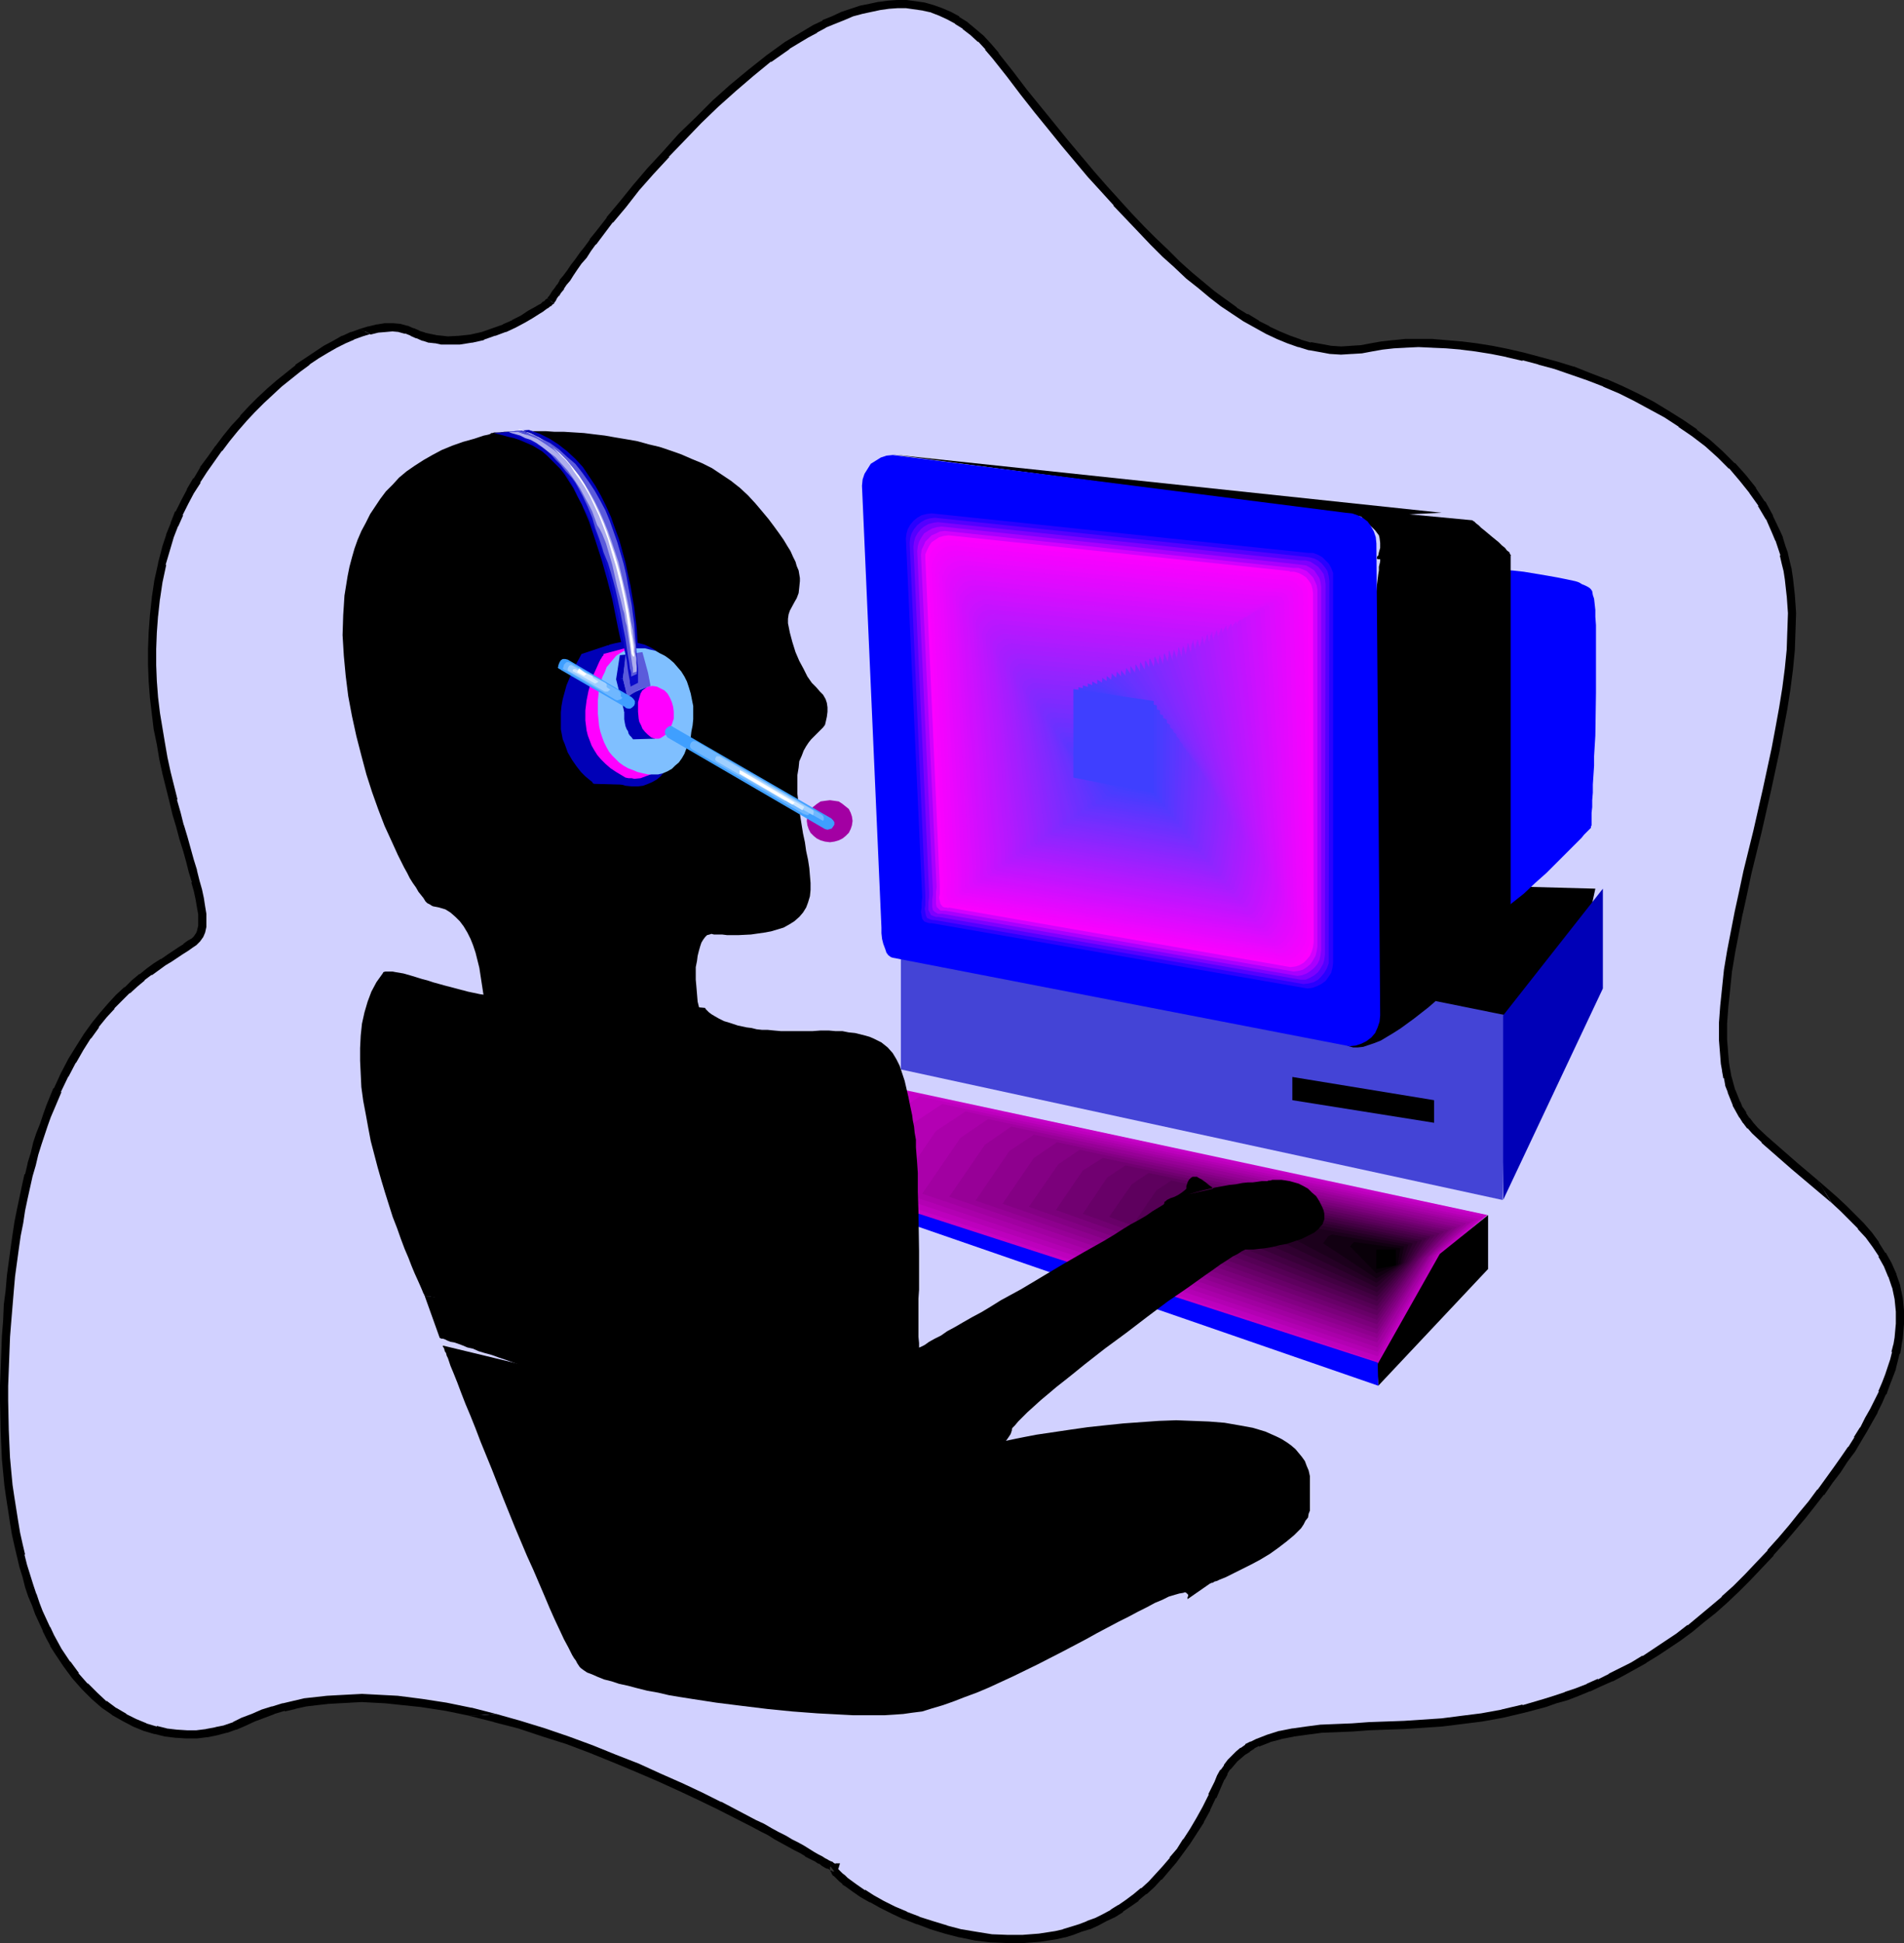 <?xml version="1.0" encoding="UTF-8" standalone="no"?>
<svg
   version="1.0"
   width="129.766mm"
   height="132.365mm"
   id="svg125"
   sodipodi:docname="Customer Service 1.wmf"
   xmlns:inkscape="http://www.inkscape.org/namespaces/inkscape"
   xmlns:sodipodi="http://sodipodi.sourceforge.net/DTD/sodipodi-0.dtd"
   xmlns="http://www.w3.org/2000/svg"
   xmlns:svg="http://www.w3.org/2000/svg">
  <rect width="100%" height="100%" fill="#333333" stroke="none"/>
  <sodipodi:namedview
     id="namedview125"
     pagecolor="#ffffff"
     bordercolor="#000000"
     borderopacity="0.25"
     inkscape:showpageshadow="2"
     inkscape:pageopacity="0.0"
     inkscape:pagecheckerboard="0"
     inkscape:deskcolor="#d1d1d1"
     inkscape:document-units="mm" />
  <defs
     id="defs1">
    <pattern
       id="WMFhbasepattern"
       patternUnits="userSpaceOnUse"
       width="6"
       height="6"
       x="0"
       y="0" />
  </defs>
  <path
     style="fill:#d1d1ff;fill-opacity:1;fill-rule:evenodd;stroke:none"
     d="m 141.723,77.562 h 0.162 l 0.162,-0.323 0.162,-0.485 0.485,-0.485 0.323,-0.646 0.646,-0.808 0.646,-0.97 0.808,-1.131 0.808,-1.131 0.97,-1.293 0.97,-1.454 1.131,-1.454 1.131,-1.616 1.293,-1.616 1.293,-1.939 1.454,-1.777 2.909,-3.878 3.394,-4.04 3.394,-4.201 3.717,-4.363 4.04,-4.363 4.04,-4.363 4.202,-4.363 4.525,-4.201 4.363,-4.04 4.686,-3.878 4.686,-3.717 4.686,-3.232 2.262,-1.616 2.586,-1.454 2.262,-1.293 2.424,-1.293 2.424,-0.97 2.262,-0.97 2.424,-0.97 2.424,-0.646 2.262,-0.646 2.424,-0.485 2.262,-0.162 2.424,-0.162 h 2.262 l 2.262,0.162 2.262,0.485 2.101,0.485 2.262,0.808 2.101,0.97 2.101,1.131 1.939,1.454 2.101,1.616 2.101,1.777 1.778,1.939 1.939,2.424 3.717,4.686 3.555,4.686 3.555,4.524 3.555,4.201 3.394,4.363 3.394,4.04 3.394,3.878 3.394,3.878 3.232,3.555 3.232,3.555 3.07,3.232 3.232,3.232 3.07,3.07 3.07,2.909 3.07,2.747 2.909,2.424 2.909,2.424 2.909,2.101 2.909,2.101 2.909,1.777 2.747,1.777 2.909,1.454 2.747,1.293 2.747,1.131 2.586,0.97 2.747,0.808 2.747,0.485 2.586,0.323 2.747,0.162 h 2.586 l 2.586,-0.323 2.586,-0.323 2.747,-0.485 2.909,-0.485 3.07,-0.162 h 3.394 3.555 l 3.555,0.323 3.878,0.323 3.878,0.485 4.04,0.485 4.04,0.808 4.202,0.97 4.04,1.131 4.202,1.131 4.202,1.454 4.202,1.454 4.202,1.616 4.04,1.777 4.04,1.939 4.04,2.101 3.717,2.101 3.717,2.424 3.555,2.585 3.394,2.585 3.232,2.909 3.07,2.909 2.747,3.07 2.586,3.232 2.262,3.555 1.939,3.393 1.778,3.878 0.808,1.777 0.646,1.939 0.646,1.939 0.485,2.101 0.485,2.101 0.323,2.101 0.485,4.363 0.162,4.524 v 4.686 l -0.323,4.686 -0.323,5.009 -0.646,5.009 -0.808,5.171 -0.97,5.171 -0.97,5.171 -2.424,10.665 -2.424,10.665 -2.424,10.503 -1.293,5.171 -1.131,5.171 -0.97,5.009 -0.808,5.009 -0.808,4.848 -0.646,4.686 -0.485,4.524 -0.162,4.524 v 4.201 l 0.162,4.04 0.323,1.939 0.162,1.777 0.485,1.939 0.323,1.777 0.646,1.616 0.646,1.616 0.646,1.616 0.808,1.616 0.808,1.454 0.97,1.293 0.97,1.293 1.293,1.293 2.424,2.424 2.424,2.262 5.171,4.524 5.333,4.363 5.01,4.363 2.262,2.101 2.424,2.262 2.101,2.424 2.101,2.262 1.778,2.424 1.616,2.585 1.454,2.585 1.293,2.747 0.808,2.909 0.646,3.07 0.485,3.232 v 3.393 l -0.162,1.777 -0.323,1.777 -0.162,1.777 -0.485,1.939 -0.485,1.939 -0.646,2.101 -0.646,2.101 -0.808,2.101 -0.97,2.101 -0.97,2.262 -1.131,2.424 -1.293,2.262 -1.454,2.585 -1.454,2.424 -1.616,2.585 -1.778,2.585 -1.939,2.747 -1.939,2.909 -2.262,2.909 -2.262,2.909 -2.424,3.07 -2.586,3.07 -2.747,3.232 -2.909,3.232 -2.909,3.232 -2.909,3.232 -3.07,2.909 -2.909,2.747 -2.909,2.585 -3.07,2.424 -2.909,2.424 -2.909,2.101 -2.909,2.101 -3.07,1.939 -2.909,1.777 -2.909,1.616 -2.909,1.616 -2.747,1.454 -3.07,1.293 -2.747,1.293 -2.909,1.131 -2.747,0.97 -2.909,0.97 -2.747,0.97 -5.494,1.454 -5.333,1.293 -5.333,0.808 -5.171,0.808 -5.01,0.485 -5.01,0.485 -4.848,0.323 -4.525,0.162 -4.525,0.162 -4.202,0.162 -4.202,0.162 -3.878,0.323 -3.717,0.323 -3.555,0.485 -3.232,0.646 -3.07,0.97 -2.747,1.131 -1.454,0.646 -1.131,0.646 -1.293,0.808 -1.131,0.97 -0.97,0.97 -0.97,1.131 -0.97,1.131 -0.808,1.293 -0.808,1.293 -0.646,1.454 -1.454,3.393 -1.616,3.232 -1.616,2.909 -1.616,2.909 -1.778,2.585 -1.778,2.585 -1.778,2.262 -1.939,2.262 -1.778,2.101 -1.939,1.777 -1.939,1.777 -1.939,1.616 -1.939,1.616 -2.101,1.293 -1.939,1.293 -2.101,1.131 -2.101,0.97 -2.101,0.97 -2.101,0.646 -2.101,0.808 -2.101,0.485 -2.101,0.485 -4.202,0.646 -4.202,0.485 h -4.202 l -4.04,-0.323 -4.04,-0.485 -3.878,-0.808 -3.717,-0.808 -3.717,-1.131 -3.555,-1.293 -3.232,-1.293 -3.07,-1.454 -2.909,-1.293 -2.586,-1.454 -2.424,-1.454 -1.939,-1.293 -1.939,-1.293 -0.646,-0.646 -0.646,-0.646 -0.646,-0.485 -0.485,-0.485 -0.485,-0.323 -0.323,-0.485 -0.162,-0.323 v -0.323 -0.162 -0.162 h -0.162 l -0.162,-0.162 -0.485,-0.162 -0.485,-0.323 -0.646,-0.323 -0.808,-0.485 -0.808,-0.485 -0.97,-0.646 -1.131,-0.646 -1.293,-0.646 -1.293,-0.808 -1.616,-0.808 -1.454,-0.808 -1.778,-0.97 -1.778,-0.97 -1.778,-0.97 -1.939,-1.131 -2.101,-0.97 -4.363,-2.262 -4.525,-2.424 -5.01,-2.424 -5.171,-2.424 -5.333,-2.424 -5.656,-2.585 -5.818,-2.262 -5.979,-2.424 -6.141,-2.262 -6.141,-1.939 -6.302,-2.101 -6.302,-1.777 -6.302,-1.454 -6.302,-1.293 -6.302,-0.97 -6.302,-0.808 -2.909,-0.323 -6.141,-0.162 h -3.07 l -2.909,0.162 -2.909,0.162 -2.909,0.323 -2.909,0.485 -2.747,0.485 -2.747,0.646 -2.586,0.808 -2.747,0.97 -2.586,0.97 -2.424,1.131 -2.262,0.97 -2.262,0.808 -2.424,0.646 -2.586,0.323 -2.424,0.323 -2.747,0.162 -2.586,-0.323 -2.586,-0.162 -2.747,-0.646 -2.747,-0.808 -2.586,-1.131 -2.747,-1.293 -2.586,-1.616 -2.586,-1.777 -2.586,-2.262 -2.424,-2.424 -2.424,-2.747 -2.262,-3.07 -2.101,-3.393 -1.131,-1.777 -0.97,-1.777 -0.97,-2.101 -0.97,-1.939 -0.97,-2.101 L 9.211,413.02 8.403,410.757 7.595,408.334 6.787,405.748 5.979,403.163 5.333,400.416 4.686,397.83 4.04,394.76 3.555,391.852 3.07,388.781 2.586,385.711 2.262,382.318 1.939,379.086 1.616,375.531 1.454,371.976 1.293,368.421 1.131,364.543 v -3.878 -3.878 l 0.162,-4.201 v -4.201 l 0.323,-4.201 0.162,-4.04 0.323,-4.04 0.323,-3.878 0.485,-3.717 0.323,-3.555 0.485,-3.555 0.646,-3.393 0.485,-3.232 0.646,-3.232 0.646,-3.07 0.646,-3.07 0.646,-2.909 0.646,-2.747 0.808,-2.585 0.808,-2.747 0.808,-2.424 0.808,-2.424 0.808,-2.424 0.808,-2.262 1.939,-4.201 1.778,-3.878 1.939,-3.717 1.939,-3.232 2.101,-3.07 1.939,-2.909 2.101,-2.585 2.101,-2.262 1.939,-2.101 2.101,-1.939 1.939,-1.777 1.939,-1.616 1.778,-1.454 1.778,-1.293 1.778,-1.131 1.616,-1.131 1.454,-0.808 1.454,-0.97 1.293,-0.808 1.131,-0.808 0.97,-0.808 0.808,-0.646 0.646,-0.97 0.485,-0.97 0.162,-1.293 0.162,-1.454 -0.162,-1.777 -0.162,-1.777 -0.485,-1.939 -0.485,-2.262 -0.485,-2.424 -0.808,-2.585 -0.646,-2.585 -0.808,-2.909 -0.97,-2.909 -0.808,-3.232 -0.808,-3.232 -0.97,-3.232 -1.778,-7.11 -0.808,-3.717 -0.646,-3.878 -0.646,-3.878 -0.485,-3.878 -0.485,-4.04 -0.323,-4.201 -0.323,-4.201 v -4.201 l 0.162,-4.363 0.323,-4.201 0.485,-4.524 0.646,-4.363 0.97,-4.363 1.131,-4.524 0.97,-2.747 1.131,-2.909 1.131,-2.909 1.454,-2.909 1.616,-2.747 1.616,-2.909 1.778,-2.747 1.778,-2.747 2.101,-2.747 1.939,-2.585 2.101,-2.585 2.262,-2.424 2.262,-2.424 2.262,-2.262 2.424,-2.262 2.262,-2.101 2.424,-1.939 2.424,-1.939 2.424,-1.777 2.424,-1.616 2.262,-1.454 2.424,-1.293 2.262,-1.293 2.262,-0.97 2.262,-0.808 2.101,-0.646 2.101,-0.323 1.939,-0.323 h 1.939 l 1.778,0.162 1.616,0.323 1.616,0.646 1.454,0.646 1.454,0.646 1.616,0.323 1.616,0.323 1.454,0.162 h 1.616 3.07 l 3.07,-0.485 2.909,-0.646 2.747,-0.97 2.747,-0.97 2.424,-1.131 2.262,-1.131 2.101,-1.293 1.778,-0.97 0.646,-0.485 0.646,-0.485 0.646,-0.485 0.485,-0.323 0.323,-0.323 0.323,-0.162 z"
     id="path1" />
  <path
     style="fill:#000000;fill-opacity:1;fill-rule:evenodd;stroke:none"
     d="m 142.693,78.209 0.162,-0.485 v 0.162 l 0.323,-0.485 v 0 l 0.323,-0.646 0.485,-0.646 v 0.162 l 0.485,-0.808 0.808,-0.97 v -0.162 l 0.646,-0.97 v 0 l 0.97,-1.131 0.808,-1.293 0.97,-1.454 1.131,-1.616 1.293,-1.454 1.131,-1.777 1.293,-1.777 v 0.162 l 1.454,-1.939 v 0 l 2.909,-3.878 v 0.162 l 3.394,-4.04 3.394,-4.363 3.717,-4.201 4.04,-4.363 h -0.162 l 4.202,-4.363 4.202,-4.363 4.363,-4.201 v 0 l 4.525,-4.04 4.525,-3.878 v 0 l 4.525,-3.717 v 0.162 l 4.848,-3.393 h -0.162 l 2.424,-1.454 v 0 l 2.424,-1.454 2.424,-1.293 h -0.162 l 2.424,-1.293 h -0.162 l 2.424,-0.97 2.424,-0.97 v 0 l 2.262,-0.97 v 0 l 2.424,-0.646 v 0 l 2.262,-0.485 2.262,-0.485 v 0 l 2.262,-0.323 v 0 l 2.262,-0.162 v 0 h 2.262 -0.162 l 2.262,0.323 v 0 l 2.262,0.323 h -0.162 l 2.262,0.485 h -0.162 l 2.101,0.808 v 0 l 2.101,0.97 v 0 l 2.101,1.131 h -0.162 l 2.101,1.293 h -0.162 l 2.101,1.616 1.939,1.777 v -0.162 l 1.939,2.101 h -0.162 l 1.939,2.262 v 0 l 3.717,4.686 3.555,4.686 v 0 l 3.555,4.524 3.555,4.363 3.394,4.201 3.394,4.04 3.394,4.04 3.394,3.717 3.232,3.555 v 0.162 l 3.232,3.393 3.232,3.393 3.07,3.232 3.07,3.07 3.07,2.747 0.162,0.162 2.909,2.747 3.07,2.424 2.909,2.424 v 0 l 2.909,2.262 2.909,1.939 v 0 l 2.909,1.939 v 0 l 2.909,1.616 v 0 l 2.909,1.616 v 0 l 2.747,1.293 v 0 l 2.747,1.131 2.747,0.97 h 0.162 l 2.586,0.808 h 0.162 l 2.747,0.485 v 0 l 2.586,0.485 h 0.162 l 2.586,0.162 h 0.162 l 2.586,-0.162 h 0.162 l 2.586,-0.162 v 0 l 2.586,-0.485 2.747,-0.485 v 0 l 2.909,-0.323 v 0 l 3.07,-0.162 h -0.162 l 3.394,-0.162 3.555,0.162 h -0.162 l 3.717,0.162 3.878,0.323 h -0.162 l 3.878,0.485 v 0 l 4.04,0.646 4.04,0.808 h -0.162 l 4.202,0.97 v -0.162 l 4.202,1.131 h -0.162 l 4.202,1.131 4.202,1.454 v 0 l 4.202,1.454 4.202,1.616 h -0.162 l 4.202,1.777 v 0 l 3.878,1.939 v 0 l 3.878,2.101 3.878,2.101 v 0 l 3.717,2.424 h -0.162 l 3.555,2.424 v 0 l 3.394,2.585 v 0 l 3.232,2.909 -0.162,-0.162 3.07,3.07 v -0.162 l 2.747,3.232 2.586,3.232 -0.162,-0.162 2.424,3.393 h -0.162 l 2.101,3.555 v -0.162 l 1.616,3.717 v 0 l 0.808,1.939 v -0.162 l 0.646,1.939 0.646,1.939 h -0.162 l 0.485,2.101 0.485,1.939 v 0 l 0.323,2.101 0.485,4.363 v -0.162 l 0.323,4.524 v 0 l -0.162,4.686 v -0.162 l -0.162,4.848 v 0 l -0.485,4.848 -0.646,5.009 v 0 l -0.808,5.009 -0.97,5.332 -0.97,5.171 v 0 l -2.262,10.503 -2.424,10.665 -2.586,10.503 -1.131,5.332 -1.131,5.171 v 0 l -0.97,5.009 -0.97,5.009 -0.808,4.848 v 0 l -0.485,4.686 -0.485,4.686 v 0 l -0.323,4.363 v 4.363 l 0.323,4.04 v 0 l 0.162,2.101 0.323,1.777 v 0.162 l 0.323,1.777 h 0.162 l 0.323,1.777 v 0.162 l 0.646,1.616 v 0.162 l 0.646,1.616 v 0 l 0.646,1.616 v 0.162 l 0.808,1.454 v 0 l 0.808,1.454 0.162,0.162 0.808,1.293 0.162,0.162 0.97,1.293 h 0.162 l 1.131,1.293 2.424,2.262 v 0.162 l 2.586,2.262 5.171,4.524 5.171,4.363 5.171,4.363 -3.717,-5.979 -5.171,-4.363 -5.171,-4.524 -2.586,-2.262 v 0 l -2.424,-2.262 -1.131,-1.293 v 0 l -0.97,-1.293 v 0.162 l -0.97,-1.454 h 0.162 l -0.97,-1.454 v 0.162 l -0.646,-1.616 v 0.162 l -0.646,-1.616 v 0 l -0.646,-1.616 v 0.162 l -0.485,-1.777 v 0 l -0.485,-1.777 v 0.162 l -0.323,-1.939 v 0.162 l -0.323,-1.939 -0.162,-1.939 v 0 l -0.323,-4.04 v 0.162 -4.201 0 l 0.323,-4.363 v 0 l 0.485,-4.524 0.485,-4.848 v 0.162 l 0.808,-4.848 0.97,-5.009 0.97,-5.009 v 0.162 l 1.131,-5.171 1.131,-5.332 2.586,-10.503 2.424,-10.665 2.262,-10.503 v -0.162 l 0.97,-5.171 0.97,-5.171 0.808,-5.171 v 0 l 0.646,-5.009 0.485,-5.009 v 0 l 0.162,-4.848 v 0 l 0.162,-4.686 v 0 l -0.323,-4.686 v 0 l -0.485,-4.363 -0.323,-2.101 v -0.162 l -0.485,-1.939 -0.485,-2.101 v -0.162 l -0.646,-1.777 -0.646,-2.101 v -0.162 l -0.808,-1.777 v 0 l -1.778,-3.717 v -0.162 l -1.939,-3.555 h -0.162 l -2.262,-3.393 v -0.162 l -2.586,-3.232 -2.747,-3.07 h -0.162 l -3.07,-3.07 v 0 l -3.232,-2.909 v 0 l -3.394,-2.585 v -0.162 l -3.555,-2.424 v 0 l -3.878,-2.424 v 0 l -3.717,-2.262 -4.04,-2.101 v 0 l -4.04,-1.939 v 0 l -4.04,-1.777 h -0.162 l -4.202,-1.616 -4.04,-1.616 h -0.162 l -4.202,-1.293 -4.202,-1.131 v 0 l -4.202,-1.131 v 0 l -4.202,-0.97 v 0 l -4.04,-0.808 -4.04,-0.646 v 0 l -3.878,-0.485 h -0.162 l -3.717,-0.323 -3.717,-0.323 v 0 h -3.555 -3.394 v 0 l -3.07,0.323 h -0.162 l -2.909,0.323 v 0 l -2.747,0.485 -2.586,0.485 v 0 l -2.586,0.162 h 0.162 l -2.586,0.162 v 0 l -2.586,-0.162 v 0 l -2.586,-0.485 v 0 l -2.747,-0.485 0.162,0.162 -2.747,-0.808 h 0.162 l -2.747,-0.97 -2.747,-1.131 v 0 l -2.747,-1.293 h 0.162 l -2.909,-1.454 h 0.162 l -2.909,-1.777 v 0.162 l -2.909,-1.777 h 0.162 l -2.909,-2.101 -2.909,-2.101 v 0 l -2.909,-2.424 -2.909,-2.424 -3.07,-2.747 v 0 l -2.909,-2.909 -3.232,-3.07 -3.07,-3.07 -3.232,-3.393 -3.232,-3.555 0.162,0.162 -3.232,-3.555 -3.394,-3.878 -3.394,-4.04 -3.394,-4.04 -3.394,-4.201 -3.555,-4.363 -3.555,-4.363 v 0 l -3.555,-4.686 -3.717,-4.686 v -0.162 l -1.939,-2.262 v 0 l -1.939,-2.101 v 0 l -2.101,-1.777 -1.939,-1.616 -0.162,-0.162 -2.101,-1.293 V 4.201 l -2.101,-1.131 v 0 l -2.262,-0.97 v 0 l -2.262,-0.808 v 0 l -2.262,-0.646 v 0 l -2.262,-0.323 v 0 L 233.512,0 v 0 h -2.262 -0.162 l -2.262,0.162 v 0 l -2.424,0.323 h -0.162 l -2.262,0.485 -2.424,0.485 v 0 l -2.424,0.808 v 0 l -2.424,0.808 v 0 l -2.424,1.131 -2.424,0.97 v 0.162 l -2.424,1.131 v 0 l -2.424,1.454 -2.424,1.454 v 0 l -2.424,1.454 v 0 l -4.686,3.393 v 0 l -4.686,3.717 v 0 l -4.686,3.878 -4.525,4.04 v 0 l -4.363,4.363 -4.363,4.201 -4.04,4.524 v 0 l -4.04,4.363 -3.717,4.363 -3.394,4.201 -3.394,4.04 v 0.162 l -2.909,3.717 v 0 l -1.454,1.777 v 0.162 l -1.293,1.777 -1.293,1.616 -1.131,1.616 -1.131,1.454 -0.97,1.454 -0.97,1.293 -0.97,1.131 v 0.162 l -0.646,1.131 v -0.162 l -0.646,0.97 -0.646,0.808 v 0 l -0.485,0.808 -0.323,0.485 v 0 l -0.323,0.323 v 0.162 l -0.162,0.323 0.162,-0.323 z"
     id="path2" />
  <path
     style="fill:#000000;fill-opacity:1;fill-rule:evenodd;stroke:none"
     d="m 471.871,309.765 -0.162,-0.162 2.424,2.262 2.262,2.262 2.262,2.262 h -0.162 l 2.101,2.262 v 0 l 1.778,2.424 v 0 l 1.616,2.424 h -0.162 l 1.454,2.585 v 0 l 1.131,2.747 v -0.162 l 0.97,2.909 v -0.162 l 0.646,3.07 v 0 l 0.323,3.232 v -0.162 3.393 -0.162 l -0.162,1.777 v 0 l -0.162,1.777 -0.323,1.939 v -0.162 l -0.485,1.939 h 0.162 l -0.485,1.939 -0.646,1.939 v 0 l -0.646,1.939 -0.808,2.101 -0.97,2.262 h 0.162 l -1.131,2.262 -1.131,2.262 v 0 l -1.293,2.262 -1.293,2.585 v -0.162 l -1.616,2.585 h 0.162 l -1.616,2.585 v -0.162 l -1.778,2.585 -1.939,2.747 -2.101,2.909 -2.101,2.909 v -0.162 l -2.262,3.07 -2.424,2.909 -2.586,3.232 -2.747,3.232 -2.909,3.232 h 0.162 l -3.07,3.232 -2.909,3.07 -2.909,2.909 -3.07,2.747 h 0.162 l -3.07,2.585 -2.909,2.424 -2.909,2.424 v -0.162 l -2.909,2.262 -2.909,1.939 v 0 l -2.909,1.939 -2.909,1.939 v -0.162 l -2.909,1.777 -2.909,1.454 -2.909,1.454 h 0.162 l -2.909,1.454 v -0.162 l -2.909,1.293 h 0.162 l -2.909,1.131 -2.909,0.97 h 0.162 l -2.909,0.97 -2.586,0.808 v 0 l -5.494,1.616 v -0.162 l -5.494,1.293 h 0.162 l -5.333,0.97 v 0 l -5.171,0.646 -5.01,0.646 v 0 l -4.848,0.323 -4.848,0.323 -4.525,0.162 -4.525,0.162 -4.363,0.323 -4.04,0.162 -3.878,0.162 h -0.162 l -3.717,0.485 -3.394,0.485 h -0.162 l -3.232,0.646 h -0.162 l -3.07,0.97 v 0 l -2.909,1.131 v 0 l -1.293,0.646 h -0.162 l -1.293,0.646 v 0.162 l -1.131,0.808 h -0.162 l -1.131,0.97 -0.97,0.97 -0.162,0.162 -0.97,0.97 -0.97,1.293 v 0.162 l -0.808,1.131 h -0.162 l -0.808,1.454 v 0 l -0.646,1.616 v 0 l -1.616,3.232 h 0.162 l -1.616,3.232 v 0 l -1.616,2.909 v 0 l -1.616,2.747 v 0 l -1.778,2.747 v -0.162 l -1.616,2.585 -1.939,2.262 h 0.162 l -1.939,2.262 -1.778,1.939 v 0 l -1.778,1.939 -1.939,1.777 v -0.162 l -1.939,1.616 v 0 l -1.939,1.454 -2.101,1.454 0.162,-0.162 -2.101,1.293 h 0.162 l -2.101,1.131 v 0 l -1.939,0.97 v 0 l -2.262,0.808 h 0.162 l -2.101,0.808 v 0 l -2.101,0.646 -2.101,0.646 h 0.162 l -2.101,0.485 -4.202,0.646 v 0 l -4.202,0.323 h 0.162 -4.202 0.162 l -4.202,-0.162 h 0.162 l -4.04,-0.646 v 0 l -3.878,-0.646 v 0 l -3.717,-0.97 h 0.162 l -3.717,-1.131 -3.555,-1.131 h 0.162 l -3.394,-1.293 h 0.162 l -3.07,-1.293 v 0 l -2.909,-1.454 -2.586,-1.454 v 0 l -2.262,-1.454 v 0.162 l -2.101,-1.454 v 0 l -1.778,-1.293 -0.646,-0.485 v 0 l -0.646,-0.646 -0.646,-0.485 0.162,0.162 -0.97,-0.97 v 0 l -0.323,-0.323 0.162,0.162 -0.162,-0.323 v 0.162 -0.323 0.323 -0.162 0.323 l 0.485,-1.616 h -1.616 l 0.646,0.162 -0.323,-0.162 -0.485,-0.162 h 0.162 l -0.485,-0.323 h -0.162 l -0.646,-0.323 -0.808,-0.485 0.162,0.162 -0.97,-0.646 v 0 l -0.97,-0.485 -1.131,-0.646 v 0 l -1.293,-0.808 v 0 l -1.293,-0.808 -1.454,-0.808 -1.616,-0.808 -1.616,-0.97 -1.939,-0.97 -1.778,-0.97 -1.939,-1.131 -2.101,-0.97 -8.888,-4.686 h -0.162 l -4.848,-2.424 -5.171,-2.424 v 0 l -5.494,-2.424 -5.656,-2.585 v 0 l -5.818,-2.262 -5.979,-2.424 -6.141,-2.262 v 0 l -6.141,-2.101 -6.302,-1.939 -6.302,-1.777 v 0 l -6.949,0.485 6.464,1.616 h -0.162 l 6.302,1.616 6.302,2.101 6.141,1.939 v 0 l 5.979,2.262 5.979,2.424 5.818,2.424 v 0 l 5.656,2.424 5.333,2.424 v 0 l 5.171,2.424 5.01,2.424 v 0 l 8.888,4.524 2.101,1.131 1.939,0.97 1.778,1.131 1.778,0.97 1.778,0.97 1.454,0.808 1.616,0.808 1.293,0.808 h -0.162 l 1.293,0.646 v 0 l 1.293,0.646 0.97,0.646 v -0.162 l 0.808,0.646 v 0 l 0.808,0.485 0.646,0.323 v -0.162 l 0.485,0.323 0.162,0.162 0.323,0.162 v -0.162 l 0.323,0.323 h 0.485 l -0.97,-1.293 -0.162,0.323 v 0.485 l 0.162,0.485 0.162,0.162 0.162,0.485 0.323,0.485 h 0.162 l 0.97,0.97 v 0 l 0.485,0.485 0.808,0.646 v 0.162 l 0.808,0.485 1.778,1.293 v 0 l 2.101,1.454 v 0 l 2.262,1.293 h 0.162 l 2.586,1.454 2.909,1.454 v 0 l 3.07,1.454 h 0.162 l 3.232,1.293 h 0.162 l 3.394,1.293 3.717,1.131 v 0 l 3.717,0.97 h 0.162 l 3.878,0.808 v 0 l 4.04,0.485 h 0.162 l 4.04,0.162 v 0 h 4.202 0.162 l 4.202,-0.323 v 0 l 4.202,-0.646 2.101,-0.485 h 0.162 l 2.101,-0.646 2.101,-0.808 v 0 l 2.101,-0.646 h 0.162 l 2.101,-0.97 v 0 l 2.101,-1.131 v 0 l 2.101,-0.97 v 0 l 2.101,-1.293 v -0.162 l 1.939,-1.293 2.101,-1.454 v -0.162 l 1.939,-1.616 h 0.162 l 1.939,-1.777 1.778,-1.939 h 0.162 l 1.778,-2.101 1.939,-2.262 v 0 l 1.778,-2.424 1.778,-2.424 v 0 l 1.778,-2.747 v 0 l 1.778,-2.747 v -0.162 l 1.616,-2.909 v -0.162 l 1.454,-3.07 h 0.162 l 1.454,-3.393 v 0 l 0.646,-1.454 v 0.162 l 0.808,-1.454 h -0.162 l 0.808,-1.293 v 0.162 l 0.97,-1.131 0.97,-1.131 -0.162,0.162 1.131,-0.97 1.131,-0.97 -0.162,0.162 1.293,-0.808 h -0.162 l 1.293,-0.808 h -0.162 l 1.293,-0.646 v 0.162 l 2.909,-1.131 h -0.162 l 3.07,-0.808 h -0.162 l 3.394,-0.646 h -0.162 l 3.555,-0.485 3.717,-0.485 h -0.162 l 4.04,-0.162 4.04,-0.162 4.363,-0.323 4.363,-0.162 4.686,-0.162 4.848,-0.323 4.848,-0.323 v 0 l 5.171,-0.646 5.171,-0.646 v 0 l 5.333,-0.97 v 0 l 5.494,-1.293 v 0 l 5.494,-1.454 v 0 l 2.747,-0.97 2.909,-0.808 v 0 l 2.909,-1.131 2.747,-1.131 h 0.162 l 2.747,-1.293 v 0 l 2.909,-1.293 h 0.162 l 2.747,-1.454 2.909,-1.616 2.909,-1.616 0.162,-0.162 2.909,-1.777 2.909,-1.939 v 0 l 2.909,-1.939 3.07,-2.262 v 0 l 2.909,-2.424 3.07,-2.424 2.909,-2.585 v 0 l 3.07,-2.909 2.909,-2.909 2.909,-3.07 3.07,-3.232 v -0.162 l 2.909,-3.232 2.747,-3.232 2.586,-3.07 2.424,-3.07 2.262,-2.909 h 0.162 l 2.101,-3.07 2.101,-2.747 1.778,-2.747 1.939,-2.585 v 0 l 1.616,-2.747 v 0 l 1.454,-2.424 v 0 l 1.454,-2.585 1.293,-2.262 v -0.162 l 1.131,-2.262 0.97,-2.262 h 0.162 l 0.808,-2.262 0.808,-2.101 0.808,-2.101 v -0.162 l 0.485,-1.939 0.485,-1.939 h 0.162 l 0.323,-1.939 v -0.162 l 0.323,-1.777 0.162,-1.939 v 0 l 0.162,-1.777 v 0 -3.393 -0.162 l -0.323,-3.232 v 0 l -0.646,-3.07 v -0.162 l -0.97,-2.747 v -0.162 l -1.293,-2.909 v 0 l -1.454,-2.585 h -0.162 l -1.616,-2.585 v -0.162 l -1.778,-2.424 v 0 l -2.101,-2.424 v 0 l -2.262,-2.262 -2.262,-2.262 -2.424,-2.262 v 0 l -5.01,-4.363 z"
     id="path3" />
  <path
     style="fill:#000000;fill-opacity:1;fill-rule:evenodd;stroke:none"
     d="m 127.825,441.298 -6.302,-1.616 h -0.162 l -6.302,-1.293 -6.302,-0.97 v 0 l -6.302,-0.808 v 0 l -3.07,-0.162 -6.141,-0.323 v 0 l -3.07,0.162 v 0 l -3.07,0.162 -2.909,0.162 v 0 l -2.909,0.323 v 0 l -2.909,0.323 -2.747,0.646 v 0 l -2.747,0.646 h -0.162 l -2.586,0.808 h -0.162 l -2.586,0.808 -2.586,1.131 v 0 l -2.586,0.97 -2.262,1.131 h 0.162 l -2.424,0.808 h 0.162 l -2.424,0.485 h 0.162 l -2.586,0.485 h 0.162 l -2.586,0.323 h 0.162 -2.747 0.162 l -2.586,-0.162 v 0 l -2.747,-0.323 h 0.162 l -2.586,-0.646 v 0.162 l -2.747,-0.808 h 0.162 l -2.747,-1.131 v 0 l -2.586,-1.293 h 0.162 l -2.747,-1.616 0.162,0.162 -2.586,-1.939 v 0.162 l -2.424,-2.262 v 0 l -2.424,-2.424 v 0.162 l -2.424,-2.747 h 0.162 L 18.099,427.724 v 0.162 l -2.262,-3.393 v 0 l -0.97,-1.777 v 0 l -0.97,-1.777 -0.97,-2.101 v 0.162 l -0.97,-2.101 v 0 l -0.97,-2.101 v 0 l -0.808,-2.101 -0.808,-2.424 v 0.162 l -0.808,-2.424 -0.808,-2.585 -0.808,-2.585 v 0 L 6.302,400.254 h 0.162 l -0.646,-2.747 -0.646,-2.909 v 0 l -0.485,-2.909 -0.485,-3.07 v 0 L 3.717,385.55 3.232,382.318 2.909,378.924 2.586,375.37 v 0.162 l -0.162,-3.555 -0.162,-3.717 v 0.162 l -0.162,-7.756 v -3.878 0 l 0.323,-8.403 0.162,-4.201 0.323,-4.04 0.323,-3.878 v 0 l 0.323,-3.878 0.323,-3.717 0.485,-3.555 0.485,-3.555 0.485,-3.393 v 0 l 0.646,-3.232 0.485,-3.232 0.646,-3.07 0.646,-2.909 v 0 l 0.646,-2.909 v 0 l 0.808,-2.747 v 0 l 0.646,-2.747 0.808,-2.585 0.808,-2.424 v 0 l 0.808,-2.424 0.808,-2.262 0.97,-2.262 v 0 l 1.778,-4.201 h -0.162 l 1.939,-4.04 v 0.162 l 1.939,-3.717 v 0.162 l 1.939,-3.393 v 0 l 1.939,-3.07 v 0.162 l 2.101,-2.909 h -0.162 l 2.101,-2.585 2.101,-2.262 h -0.162 l 2.101,-2.101 1.939,-1.939 v 0.162 l 1.939,-1.777 1.939,-1.616 h -0.162 l 1.939,-1.454 v 0.162 l 1.778,-1.293 1.778,-1.293 v 0 l 1.616,-0.97 1.454,-0.97 1.454,-0.97 1.293,-0.808 v 0 l 1.131,-0.808 0.97,-0.646 0.162,-0.162 0.808,-0.808 0.808,-1.131 0.485,-1.131 0.323,-1.454 v -0.162 -1.454 -0.162 -1.616 0 l -0.323,-1.939 v 0 l -0.323,-2.101 v 0 l -0.485,-2.262 -0.646,-2.262 v 0 l -0.646,-2.585 v -0.162 l -0.808,-2.585 -0.808,-2.909 -0.808,-2.909 -0.97,-3.232 v 0.162 l -0.808,-3.232 -0.97,-3.393 h 0.162 l -1.778,-7.11 -0.808,-3.717 v 0 l -0.646,-3.717 -0.646,-3.878 v 0 l -0.646,-3.878 -0.485,-4.04 v 0 l -0.323,-4.201 -0.162,-4.04 v 0 -4.201 0 l 0.162,-4.201 0.323,-4.363 v 0.162 l 0.485,-4.524 v 0.162 l 0.646,-4.363 0.97,-4.524 h -0.162 l 1.293,-4.363 v 0 l 0.808,-2.747 v 0 l 1.131,-2.909 v 0.162 l 1.293,-2.909 h -0.162 l 1.454,-2.909 1.454,-2.747 v 0 l 1.778,-2.747 h -0.162 l 1.778,-2.747 v 0 l 1.939,-2.747 1.939,-2.747 v 0.162 l 1.939,-2.585 2.101,-2.585 2.262,-2.585 -0.162,0.162 2.262,-2.424 2.424,-2.424 2.262,-2.101 v 0 l 2.262,-2.101 2.424,-1.939 2.424,-1.939 v 0 l 2.424,-1.777 h -0.162 l 2.424,-1.616 2.424,-1.454 v 0 l 2.262,-1.293 2.262,-1.131 v 0 l 2.262,-0.97 h -0.162 l 2.262,-0.808 v 0 l 2.101,-0.646 v 0.162 l -2.747,-1.454 v 0 l -2.262,0.808 h -0.162 l -2.101,0.97 h -0.162 l -2.262,1.293 -2.424,1.293 v 0 l -2.424,1.616 -2.424,1.616 v 0 l -2.424,1.616 v 0.162 l -2.424,1.939 -2.424,1.939 -2.424,2.101 v 0 l -2.424,2.262 -2.262,2.262 -2.262,2.424 v 0.162 l -2.262,2.424 -2.101,2.585 -1.939,2.585 -0.162,0.162 -1.939,2.747 -1.939,2.585 v 0.162 l -1.616,2.747 h -0.162 l -1.616,2.747 v 0.162 l -1.454,2.747 -1.454,2.909 h -0.162 l -1.131,2.909 v 0.162 l -1.131,2.747 v 0.162 l -0.97,2.909 v 0 l -1.131,4.363 v 0.162 l -0.97,4.363 -0.646,4.363 v 0.162 l -0.485,4.363 v 0 l -0.323,4.363 -0.162,4.201 v 0.162 4.201 0 l 0.162,4.201 0.323,4.201 v 0 l 0.485,4.04 0.485,4.04 v 0 l 0.808,3.878 0.646,3.878 v 0 l 0.808,3.717 1.778,7.11 v 0 l 0.808,3.393 0.97,3.232 v 0 l 0.808,3.07 0.97,3.07 0.808,2.909 0.646,2.585 v 0 l 0.808,2.585 h -0.162 l 0.646,2.262 0.485,2.262 v 0 l 0.323,1.939 v 0 l 0.323,1.777 v 0 1.616 -0.162 1.616 -0.162 l -0.323,1.293 0.162,-0.323 -0.485,1.131 0.162,-0.323 -0.646,0.97 0.162,-0.162 -0.808,0.808 0.162,-0.162 -1.131,0.646 -1.131,0.808 h 0.162 l -1.293,0.808 -1.454,0.97 -1.454,0.97 -1.616,1.131 h -0.162 l -1.778,1.131 -1.778,1.293 v 0 l -1.778,1.454 H 35.875 l -1.939,1.616 -1.778,1.777 h -0.162 l -2.101,1.939 -1.939,2.101 v 0 l -2.101,2.424 -2.101,2.585 v 0 l -2.101,2.909 v 0 l -1.939,3.07 v 0 l -2.101,3.393 v 0 l -1.939,3.717 v 0 l -1.778,3.878 h -0.162 l -1.778,4.363 v 0 l -0.808,2.262 -0.808,2.424 -0.97,2.424 v 0 l -0.808,2.424 -0.646,2.747 -0.808,2.585 v 0.162 l -0.646,2.747 H 6.302 l -0.646,2.909 v 0 l -0.646,3.07 -0.646,3.07 -0.646,3.232 -0.485,3.232 v 0 l -0.485,3.393 -0.485,3.555 -0.485,3.555 -0.323,3.878 -0.485,3.717 v 0.162 l -0.162,3.878 -0.323,4.04 -0.162,4.363 L 0,356.625 v 0.162 3.878 l 0.162,7.756 v 0 l 0.162,3.717 0.162,3.555 v 0 l 0.323,3.393 0.323,3.393 0.485,3.393 0.485,3.07 v 0 l 0.485,3.232 0.485,2.909 v 0 l 0.646,2.909 0.646,2.747 v 0 l 0.646,2.747 v 0 l 0.808,2.585 0.646,2.585 0.808,2.424 v 0 l 0.97,2.262 0.808,2.262 v 0 l 0.97,2.101 v 0 l 0.97,2.101 v 0.162 l 0.97,1.939 0.97,1.777 v 0.162 l 1.131,1.777 v 0 l 2.262,3.393 v 0 l 2.262,3.07 v 0 l 2.424,2.747 0.162,0.162 2.424,2.424 v 0 l 2.586,2.262 v 0 l 2.586,1.777 0.162,0.162 2.586,1.454 v 0 l 2.747,1.454 v 0 l 2.747,1.131 v 0 l 2.747,0.808 h 0.162 l 2.586,0.646 h 0.162 l 2.586,0.323 h 0.162 l 2.586,0.162 v 0 h 2.747 v 0 l 2.586,-0.323 h 0.162 l 2.424,-0.485 v 0 l 2.424,-0.646 h 0.162 l 2.262,-0.808 h 0.162 l 2.262,-0.97 2.424,-1.131 v 0 l 2.586,-0.97 2.586,-0.97 h -0.162 l 2.747,-0.808 v 0.162 l 2.747,-0.646 h -0.162 l 2.909,-0.646 2.747,-0.323 v 0 l 2.909,-0.323 h -0.162 l 2.909,-0.162 3.07,-0.162 h -0.162 l 3.07,-0.162 h -0.162 l 6.141,0.323 3.07,0.323 v 0 l 6.141,0.646 v 0 l 6.302,0.97 6.302,1.293 h -0.162 z"
     id="path4" />
  <path
     style="fill:#000000;fill-opacity:1;fill-rule:evenodd;stroke:none"
     d="m 95.505,86.127 1.939,-0.485 v 0 l 1.939,-0.162 v 0 l 1.778,-0.162 h -0.162 l 1.778,0.162 h -0.162 l 1.778,0.485 -0.162,-0.162 1.616,0.646 h -0.162 l 1.454,0.646 h 0.162 l 1.454,0.646 h 0.162 l 1.454,0.485 h 0.162 l 1.454,0.162 h 0.162 l 1.454,0.323 h 0.162 1.454 0.162 3.07 v 0 l 3.07,-0.485 h 0.162 l 2.909,-0.646 0.162,-0.162 2.747,-0.97 h 0.162 l 2.586,-0.97 h 0.162 l 2.424,-1.131 v 0 l 2.424,-1.293 v 0 l 1.939,-1.131 1.778,-1.131 v 0 l 0.808,-0.485 0.646,-0.485 v 0 l 0.646,-0.485 -0.162,0.162 0.485,-0.323 0.162,-0.162 0.485,-0.323 -0.162,0.162 0.323,-0.162 h -0.162 l 0.323,-0.323 0.323,-0.162 -1.616,-1.454 -0.162,0.162 0.323,-0.162 -0.323,0.162 v 0 l -0.323,0.162 v 0 l -0.323,0.323 h 0.162 l -0.646,0.323 v 0 l -0.485,0.485 v 0 l -0.646,0.323 -0.808,0.485 v 0 l -1.778,0.97 -1.939,1.293 v 0 l -2.262,1.131 h 0.162 l -2.586,1.131 h 0.162 l -2.747,0.97 v 0 l -2.747,0.97 v 0 l -2.909,0.646 h 0.162 l -3.07,0.323 h 0.162 l -3.07,0.162 v 0 l -1.454,-0.162 v 0 l -1.616,-0.162 h 0.162 l -1.616,-0.323 v 0 l -1.454,-0.323 h 0.162 l -1.616,-0.485 h 0.162 l -1.454,-0.646 h -0.162 l -1.454,-0.646 h -0.162 l -1.778,-0.485 v 0 l -1.778,-0.162 h -0.162 -1.939 -0.162 l -1.939,0.323 h -0.162 l -1.939,0.485 h -0.162 l -2.101,0.646 z"
     id="path5" />
  <path
     style="fill:#c600c6;fill-opacity:1;fill-rule:evenodd;stroke:none"
     d="m 383.153,312.835 -11.797,9.857 -16.483,28.924 -144.793,-47.669 11.958,-17.775 8.888,-5.979 z"
     id="path6" />
  <path
     style="fill:#bd00bd;fill-opacity:1;fill-rule:evenodd;stroke:none"
     d="m 382.022,313.32 -11.15,9.534 -15.998,27.632 -138.006,-45.568 11.474,-16.967 8.565,-5.656 z"
     id="path7" />
  <path
     style="fill:#b300b3;fill-opacity:1;fill-rule:evenodd;stroke:none"
     d="m 380.891,313.804 -10.666,9.211 -15.352,26.177 -131.057,-43.467 10.827,-16.159 8.08,-5.332 z"
     id="path8" />
  <path
     style="fill:#aa00aa;fill-opacity:1;fill-rule:evenodd;stroke:none"
     d="m 379.76,314.128 -10.181,9.049 -14.706,24.885 -124.27,-41.528 10.504,-15.351 7.595,-5.009 z"
     id="path9" />
  <path
     style="fill:#a100a1;fill-opacity:1;fill-rule:evenodd;stroke:none"
     d="m 378.79,314.612 -9.696,8.726 -14.221,23.592 -117.321,-39.589 9.858,-14.381 7.11,-4.848 z"
     id="path10" />
  <path
     style="fill:#970097;fill-opacity:1;fill-rule:evenodd;stroke:none"
     d="m 377.659,314.935 -9.211,8.564 -13.736,22.138 -110.211,-37.488 9.211,-13.412 6.787,-4.686 z"
     id="path11" />
  <path
     style="fill:#8e008e;fill-opacity:1;fill-rule:evenodd;stroke:none"
     d="m 376.366,315.42 -8.403,8.241 -13.251,20.845 -103.424,-35.388 8.726,-12.765 6.302,-4.201 z"
     id="path12" />
  <path
     style="fill:#840084;fill-opacity:1;fill-rule:evenodd;stroke:none"
     d="m 375.235,315.905 -7.757,7.918 -12.766,19.552 -96.475,-33.449 8.08,-11.796 5.979,-4.04 z"
     id="path13" />
  <path
     style="fill:#7b007b;fill-opacity:1;fill-rule:evenodd;stroke:none"
     d="m 374.104,316.228 -7.272,7.595 -12.12,18.421 -89.688,-31.51 7.595,-10.988 5.494,-3.717 z"
     id="path14" />
  <path
     style="fill:#710071;fill-opacity:1;fill-rule:evenodd;stroke:none"
     d="m 373.134,316.713 -6.787,7.271 -11.635,16.967 -82.739,-29.409 6.949,-10.18 5.171,-3.232 z"
     id="path15" />
  <path
     style="fill:#680068;fill-opacity:1;fill-rule:evenodd;stroke:none"
     d="m 372.003,317.036 -6.302,7.11 -10.989,15.674 -75.79,-27.308 6.302,-9.372 4.686,-3.07 z"
     id="path16" />
  <path
     style="fill:#5e005e;fill-opacity:1;fill-rule:evenodd;stroke:none"
     d="m 370.872,317.521 -5.656,6.787 -10.504,14.381 -69.003,-25.369 5.818,-8.403 4.363,-2.909 z"
     id="path17" />
  <path
     style="fill:#550055;fill-opacity:1;fill-rule:evenodd;stroke:none"
     d="m 369.579,318.006 -5.01,6.464 -9.858,12.927 -62.054,-23.269 5.171,-7.595 3.878,-2.585 z"
     id="path18" />
  <path
     style="fill:#4b004b;fill-opacity:1;fill-rule:evenodd;stroke:none"
     d="m 368.448,318.329 -4.525,6.302 -9.211,11.634 -55.267,-21.33 4.848,-6.787 3.394,-2.101 z"
     id="path19" />
  <path
     style="fill:#420042;fill-opacity:1;fill-rule:evenodd;stroke:none"
     d="m 367.478,318.814 -4.04,5.979 -8.726,10.18 -48.318,-19.067 4.04,-5.979 3.07,-2.101 z"
     id="path20" />
  <path
     style="fill:#380038;fill-opacity:1;fill-rule:evenodd;stroke:none"
     d="m 366.347,319.298 -3.555,5.656 -8.08,8.887 -41.531,-17.128 3.717,-5.171 2.424,-1.616 z"
     id="path21" />
  <path
     style="fill:#2f002f;fill-opacity:1;fill-rule:evenodd;stroke:none"
     d="m 365.216,319.622 -2.909,5.332 -7.595,7.756 -34.582,-15.189 3.07,-4.201 2.101,-1.454 z"
     id="path22" />
  <path
     style="fill:#250025;fill-opacity:1;fill-rule:evenodd;stroke:none"
     d="m 363.923,320.106 -2.262,5.009 -7.11,6.302 -27.472,-13.089 2.424,-3.393 1.778,-1.131 z"
     id="path23" />
  <path
     style="fill:#1c001c;fill-opacity:1;fill-rule:evenodd;stroke:none"
     d="m 362.792,320.43 -1.616,4.848 -6.626,5.009 -20.685,-10.988 1.939,-2.585 1.293,-0.808 z"
     id="path24" />
  <path
     style="fill:#120012;fill-opacity:1;fill-rule:evenodd;stroke:none"
     d="m 361.66,320.914 -0.97,4.524 -6.141,3.717 -13.736,-9.049 1.293,-1.777 0.97,-0.485 z"
     id="path25" />
  <path
     style="fill:#090009;fill-opacity:1;fill-rule:evenodd;stroke:none"
     d="m 360.691,321.399 -0.646,4.201 -5.494,2.262 -6.787,-6.948 0.646,-0.808 0.485,-0.323 z"
     id="path26" />
  <path
     style="fill:#000000;fill-opacity:1;fill-rule:evenodd;stroke:none"
     d="m 354.55,321.722 v 5.009 l 5.01,-0.97 v -4.04 z"
     id="path27" />
  <path
     style="fill:#000000;fill-opacity:1;fill-rule:evenodd;stroke:none"
     d="m 383.315,312.835 v 13.897 l -28.28,30.055 -0.323,-5.332 16.16,-28.601 z"
     id="path28" />
  <path
     style="fill:#0000ff;fill-opacity:1;fill-rule:evenodd;stroke:none"
     d="m 354.873,350.808 0.162,5.979 -145.925,-50.416 0.646,-2.585 z"
     id="path29" />
  <path
     style="fill:#000000;fill-opacity:1;fill-rule:evenodd;stroke:none"
     d="m 410.948,228.809 -35.552,-0.97 -7.918,42.498 27.795,-8.887 13.736,-23.753 z"
     id="path30" />
  <path
     style="fill:#4444d6;fill-opacity:1;fill-rule:evenodd;stroke:none"
     d="m 232.057,275.346 v -45.406 l 156.105,31.51 -1.131,47.507 z"
     id="path31" />
  <path
     style="fill:#0000b7;fill-opacity:1;fill-rule:evenodd;stroke:none"
     d="m 387.193,261.45 25.694,-32.641 v 25.693 l -25.694,54.455 z"
     id="path32" />
  <path
     style="fill:#0000ff;fill-opacity:1;fill-rule:evenodd;stroke:none"
     d="m 377.336,145.753 h 0.323 l 0.323,0.162 h 0.646 0.646 0.808 l 0.808,0.162 1.131,0.162 2.262,0.162 2.586,0.323 2.747,0.162 2.909,0.323 5.818,0.97 2.747,0.485 2.424,0.485 2.262,0.485 0.97,0.323 0.808,0.485 0.808,0.323 0.646,0.323 0.485,0.323 0.323,0.323 0.323,0.485 0.162,0.97 0.323,0.97 0.162,1.454 0.162,1.454 v 1.777 l 0.162,2.101 v 2.101 2.262 7.595 5.494 l -0.162,10.988 -0.323,5.332 v 2.424 l -0.162,2.424 -0.162,2.424 v 2.101 l -0.162,1.939 v 1.777 l -0.162,1.454 v 1.293 1.131 0.808 l -0.162,0.323 v 0.323 0 l -0.323,0.323 -0.323,0.323 -0.485,0.485 -0.646,0.646 -0.646,0.808 -0.808,0.808 -0.97,0.97 -1.131,1.131 -1.131,1.131 -2.424,2.424 -2.586,2.585 -2.909,2.585 -2.909,2.747 -3.07,2.424 -2.909,2.424 -2.909,2.262 -1.454,0.97 -1.293,0.808 -1.293,0.808 -1.131,0.646 -1.131,0.485 -1.131,0.485 -0.97,0.162 -0.808,0.162 -0.485,-0.162 -0.323,-0.162 -0.323,-0.323 -0.323,-0.485 -0.323,-0.646 -0.323,-0.646 -0.162,-0.808 -0.162,-0.97 -0.323,-0.97 -0.162,-1.131 v -1.293 l -0.162,-1.293 -0.162,-2.909 -0.162,-3.232 v -3.555 -3.717 l 0.162,-3.878 0.162,-4.201 0.162,-4.363 0.323,-4.363 1.293,-17.775 0.485,-4.363 0.323,-4.363 0.485,-4.201 0.323,-3.878 0.485,-3.717 0.323,-3.555 0.323,-3.232 0.323,-2.909 0.162,-1.293 0.162,-1.293 0.162,-1.131 0.162,-0.97 v -0.97 l 0.162,-0.808 0.162,-0.646 v -0.646 -0.485 -0.323 l 0.162,-0.162 z"
     id="path33" />
  <path
     style="fill:#000000;fill-opacity:1;fill-rule:evenodd;stroke:none"
     d="m 229.633,116.99 141.723,15.028 -20.685,0.97 z"
     id="path34" />
  <path
     style="fill:#000000;fill-opacity:1;fill-rule:evenodd;stroke:none"
     d="m 348.571,131.048 30.704,2.909 0.162,0.162 0.323,0.162 0.485,0.485 0.646,0.485 0.646,0.646 0.808,0.646 1.939,1.616 1.778,1.454 0.808,0.808 0.808,0.646 0.485,0.646 0.646,0.485 0.162,0.485 0.162,0.162 -0.162,0.485 -0.162,0.485 -0.485,0.162 -0.646,0.323 -0.808,0.323 -0.808,0.162 -1.131,0.162 -1.131,0.162 -1.293,0.162 -1.293,0.162 h -3.07 -3.07 l -3.232,-0.162 -3.232,-0.162 -3.07,-0.323 -3.07,-0.162 -2.586,-0.162 -1.131,-0.162 -1.131,-0.162 h -0.808 l -0.808,-0.162 h -0.646 -0.485 l -0.162,-0.162 H 354.55 v 0 l 0.162,-0.162 v -0.323 l 0.323,-0.323 0.162,-0.808 0.323,-1.131 v -1.293 l -0.162,-1.293 -0.162,-0.646 -0.485,-0.646 -0.485,-0.646 -0.646,-0.646 z"
     id="path35" />
  <path
     style="fill:#000000;fill-opacity:1;fill-rule:evenodd;stroke:none"
     d="m 389.132,142.844 v 95.983 h -0.162 l -0.162,0.323 -0.485,0.485 -0.646,0.646 -0.646,0.808 -0.97,0.97 -1.131,1.131 -1.131,1.293 -1.293,1.131 -1.293,1.454 -1.454,1.454 -1.616,1.454 -3.232,3.07 -3.394,3.232 -3.555,3.07 -3.717,2.909 -1.778,1.293 -1.778,1.293 -1.778,1.131 -1.616,0.97 -1.616,0.97 -1.616,0.646 -1.454,0.485 -1.454,0.485 -1.454,0.162 h -1.131 l -1.131,-0.323 -0.97,-0.485 -0.323,-0.162 -0.162,-0.485 -0.162,-0.646 -0.162,-0.646 -0.162,-0.97 -0.162,-0.97 v -1.131 -1.293 l -0.162,-1.616 v -4.848 l 0.162,-1.939 v -2.101 l 0.162,-2.101 v -2.101 l 0.323,-4.686 0.323,-5.009 0.323,-5.009 0.485,-5.494 0.323,-5.494 0.485,-5.656 1.131,-11.473 1.131,-11.473 0.646,-5.656 0.485,-5.494 0.646,-5.171 0.485,-5.171 0.485,-4.686 0.646,-4.524 0.162,-2.101 0.162,-1.939 0.323,-1.939 0.323,-3.555 0.162,-1.454 0.162,-1.454 0.162,-1.293 0.162,-1.293 0.162,-0.97 v -0.97 l 0.162,-0.646 0.162,-0.646 v -0.323 -0.323 -0.162 z"
     id="path36" />
  <path
     style="fill:#0000ff;fill-opacity:1;fill-rule:evenodd;stroke:none"
     d="m 347.601,269.368 1.616,-0.162 1.454,-0.485 1.293,-0.646 1.293,-0.97 0.97,-1.131 0.646,-1.454 0.485,-1.454 0.162,-1.616 v 0 l -0.97,-121.514 -0.162,-1.616 -0.485,-1.454 -0.808,-1.454 -0.808,-1.131 -1.293,-0.97 -1.293,-0.646 -1.454,-0.485 -1.616,-0.162 -116.675,-14.866 -1.616,0.162 -1.454,0.485 -1.293,0.808 -1.293,0.808 -0.808,1.293 -0.808,1.293 -0.485,1.454 -0.162,1.616 v 0 l 5.01,113.758 v 1.454 l 0.162,1.454 0.323,1.293 0.485,1.293 0.323,0.97 0.485,0.646 0.646,0.485 0.485,0.162 z"
     id="path37" />
  <path
     style="fill:#ff00ff;fill-opacity:1;fill-rule:evenodd;stroke:none"
     d="m 333.057,249.815 h 1.293 l 1.131,-0.485 1.131,-0.485 0.808,-0.808 0.808,-0.808 0.485,-1.131 0.323,-1.131 0.162,-1.131 0.323,-91.621 -0.162,-1.293 -0.323,-1.131 -0.646,-0.97 -0.646,-0.97 -0.97,-0.646 -1.131,-0.646 -1.131,-0.323 -1.131,-0.162 -89.85,-9.372 h -1.293 l -1.131,0.485 -0.97,0.485 -0.97,0.808 -0.646,0.808 -0.646,1.131 -0.323,1.131 -0.162,1.131 3.878,85.642 v 1.131 l -0.162,1.293 v 0.97 0.808 l 0.162,0.808 0.485,0.485 0.323,0.323 h 0.323 l 0.485,0.162 h 0.646 z"
     id="path38" />
  <path
     style="fill:#0000ff;fill-opacity:1;fill-rule:evenodd;stroke:none"
     d="m 337.582,255.471 h 1.454 l 1.131,-0.485 1.131,-0.485 0.97,-0.808 0.808,-1.131 0.646,-1.131 0.485,-1.293 v -1.293 l 0.323,-100.831 -0.162,-1.293 -0.323,-1.293 -0.646,-1.131 -0.808,-0.97 -0.97,-0.808 -1.293,-0.646 -1.131,-0.323 -1.454,-0.162 -98.737,-10.342 h -1.293 l -1.293,0.485 -1.131,0.646 -0.97,0.808 -0.808,0.97 -0.646,1.131 -0.485,1.293 v 1.293 l 4.04,94.044 v 1.454 1.293 l -0.162,1.131 0.162,0.97 0.162,0.808 0.162,0.323 0.323,0.323 0.323,0.162 0.485,0.162 0.485,0.162 h 0.646 z"
     id="path39" />
  <path
     style="fill:#000000;fill-opacity:1;fill-rule:evenodd;stroke:none"
     d="m 126.694,111.496 h 0.162 l 0.485,-0.162 h 0.646 0.808 l 1.131,-0.162 h 1.293 1.616 l 1.616,-0.162 h 1.939 2.101 2.101 l 2.262,0.162 h 2.424 l 2.586,0.162 2.586,0.162 2.586,0.323 2.747,0.323 2.747,0.485 2.909,0.485 2.747,0.485 2.909,0.808 2.747,0.646 2.909,0.97 2.747,0.97 2.586,1.131 2.747,1.131 2.586,1.293 2.424,1.616 2.424,1.616 2.262,1.777 2.101,1.939 1.939,2.101 1.778,2.101 1.616,1.939 1.454,1.939 1.293,1.777 1.131,1.616 0.97,1.616 0.808,1.293 0.646,1.454 0.646,1.293 0.323,1.131 0.485,1.131 0.323,1.939 v 0.808 l -0.162,1.616 -0.162,1.454 -0.485,1.293 -0.646,1.131 -1.131,2.101 -0.323,0.97 -0.162,1.131 v 1.131 l 0.485,2.424 0.646,2.424 0.808,2.585 0.97,2.262 1.131,2.101 0.97,1.939 1.131,1.616 0.646,0.646 0.485,0.485 0.97,1.131 0.808,0.808 0.646,1.131 0.323,0.97 0.162,1.131 v 1.131 l -0.162,1.293 -0.323,1.454 -0.162,0.646 -0.485,0.646 -1.131,1.131 -1.293,1.293 -0.646,0.646 -0.646,0.808 -0.646,0.97 -0.646,1.131 -0.485,1.293 -0.646,1.454 -0.162,1.616 -0.323,1.939 v 2.262 1.293 1.293 l 0.323,2.585 0.323,2.585 0.808,5.009 0.485,2.262 0.323,2.262 0.485,2.262 0.323,2.101 0.162,1.939 0.162,1.939 v 1.777 l -0.162,1.616 -0.485,1.616 -0.485,1.293 -0.808,1.293 -0.97,1.131 -1.293,1.131 -1.293,0.808 -1.454,0.808 -1.616,0.485 -1.616,0.485 -1.778,0.323 -3.394,0.485 -3.232,0.162 h -1.454 -1.454 l -1.293,-0.162 h -1.131 -0.97 l -0.646,-0.162 -0.485,0.162 -0.646,0.162 -0.485,0.485 -0.485,0.646 -0.485,0.808 -0.323,0.97 -0.323,1.131 -0.323,1.293 -0.162,1.293 -0.323,1.616 v 1.616 1.616 l 0.162,1.777 0.162,1.939 0.162,1.939 0.485,1.939 v 0.97 l -0.162,0.97 -0.485,0.808 -0.646,0.97 -0.808,0.808 -1.131,0.808 -1.293,0.808 -1.454,0.808 -1.616,0.646 -1.778,0.808 -1.778,0.646 -2.101,0.646 -4.202,1.293 -4.363,1.131 -4.686,0.97 -4.525,0.97 -4.363,0.97 -4.202,0.646 -1.939,0.485 -1.778,0.323 -1.616,0.323 -1.616,0.323 -1.454,0.323 -1.131,0.162 -0.97,0.323 -0.808,0.162 -0.646,0.162 -0.485,-0.162 -0.485,-0.323 -0.485,-0.646 -0.323,-0.97 -0.323,-0.97 -0.323,-1.131 -0.162,-1.454 -0.162,-1.454 -0.162,-1.777 -0.162,-1.777 -0.162,-1.777 -0.323,-3.878 -0.323,-4.201 -0.646,-4.201 -0.646,-4.201 -0.485,-1.939 -0.485,-1.939 -0.646,-1.939 -0.646,-1.616 -0.808,-1.616 -0.97,-1.616 -0.97,-1.293 -1.131,-1.131 -1.293,-1.131 -1.293,-0.808 -1.616,-0.485 -1.616,-0.323 -0.323,-0.162 -0.485,-0.323 -0.646,-0.323 -0.485,-0.485 -0.485,-0.808 -0.646,-0.808 -0.646,-0.808 -0.646,-1.131 -0.808,-1.131 -0.808,-1.293 -0.646,-1.293 -0.808,-1.454 -0.808,-1.616 -0.808,-1.616 -1.616,-3.555 -1.778,-3.878 -1.616,-4.201 -1.616,-4.524 -1.454,-4.524 -1.293,-4.848 -1.293,-5.009 -1.131,-5.171 -0.97,-5.171 -0.646,-5.171 -0.485,-5.171 -0.323,-5.332 0.162,-5.171 0.162,-2.424 0.162,-2.585 0.808,-5.009 0.485,-2.424 0.646,-2.424 0.646,-2.262 0.808,-2.262 0.97,-2.262 1.131,-2.101 1.131,-2.262 1.293,-1.939 1.293,-1.939 1.454,-1.939 1.778,-1.777 1.616,-1.777 1.939,-1.616 2.101,-1.454 2.262,-1.454 2.262,-1.293 2.424,-1.293 2.747,-1.131 2.747,-0.97 2.909,-0.808 1.454,-0.485 0.97,-0.323 0.808,-0.162 0.646,-0.162 0.323,-0.162 0.162,-0.162 z"
     id="path40" />
  <path
     style="fill:#a300a3;fill-opacity:1;fill-rule:evenodd;stroke:none"
     d="m 213.797,216.851 1.131,-0.162 1.131,-0.323 0.97,-0.485 0.808,-0.646 0.808,-0.808 0.485,-0.97 0.323,-0.97 0.162,-1.131 -0.162,-1.131 -0.323,-0.97 -0.485,-0.97 -0.808,-0.646 -0.808,-0.646 -0.97,-0.646 -1.131,-0.162 -1.131,-0.162 -1.293,0.162 -1.131,0.162 -0.97,0.646 -0.808,0.646 -0.808,0.646 -0.485,0.97 -0.323,0.97 -0.162,1.131 0.162,1.131 0.323,0.97 0.485,0.97 0.808,0.808 0.808,0.646 0.97,0.485 1.131,0.323 z"
     id="path41" />
  <path
     style="fill:#0000b7;fill-opacity:1;fill-rule:evenodd;stroke:none"
     d="m 164.67,202.147 -11.474,-0.323 v 0 h -0.162 l -0.323,-0.162 -0.162,-0.323 -0.808,-0.646 -0.97,-0.808 -1.131,-1.131 -1.131,-1.454 -1.131,-1.616 -1.131,-1.939 -0.808,-2.262 -0.485,-1.131 -0.485,-2.585 v -1.454 -1.454 -1.454 l 0.162,-1.616 0.323,-1.777 0.485,-1.777 0.485,-1.777 0.808,-1.939 0.808,-1.939 1.131,-2.101 1.131,-2.101 6.787,-2.262 z"
     id="path42" />
  <path
     style="fill:#0000b7;fill-opacity:1;fill-rule:evenodd;stroke:none"
     d="m 164.347,202.47 1.293,-0.162 1.293,-0.485 1.131,-0.485 1.131,-0.646 0.97,-0.808 0.808,-0.97 0.808,-1.131 0.646,-1.131 0.646,-1.454 0.646,-1.454 0.323,-1.454 0.485,-1.616 0.162,-1.777 0.162,-1.777 0.162,-1.777 0.162,-1.939 -0.162,-1.939 -0.162,-1.939 -0.162,-1.777 -0.485,-1.616 -0.485,-1.616 -0.646,-1.454 -0.646,-1.454 -0.808,-1.293 -0.97,-1.131 -0.97,-0.97 -1.131,-0.97 -1.131,-0.646 -1.454,-0.646 -1.293,-0.323 -1.616,-0.323 -1.616,-0.162 -1.454,0.162 -1.616,0.323 -1.293,0.323 -1.293,0.646 -1.131,0.808 -1.131,0.808 -0.97,1.131 -0.808,1.131 -0.808,1.293 -0.646,1.454 -0.485,1.454 -0.485,1.616 -0.485,1.616 -0.162,1.777 -0.162,1.939 v 1.939 1.939 l 0.162,1.777 0.485,1.939 0.485,1.777 0.646,1.616 0.808,1.616 0.97,1.454 0.97,1.454 1.131,1.131 1.293,1.131 1.293,0.97 1.454,0.808 1.293,0.646 1.616,0.485 1.616,0.162 z"
     id="path43" />
  <path
     style="fill:#0000b7;fill-opacity:1;fill-rule:evenodd;stroke:none"
     d="m 136.229,110.688 2.747,0.97 2.586,1.293 2.262,1.454 2.262,1.777 2.101,1.939 1.939,2.101 1.616,2.424 1.616,2.424 1.454,2.585 1.293,2.585 1.293,2.909 0.97,2.747 1.131,3.07 0.808,2.909 0.808,2.909 0.646,3.07 0.646,2.909 0.485,2.909 0.485,2.747 0.323,2.747 0.323,2.585 0.162,2.585 0.162,2.424 0.162,2.101 0.162,1.939 v 1.777 l 0.162,1.616 v 3.878 l -2.586,1.293 v -0.162 -0.323 l -0.162,-0.808 -0.162,-0.808 -0.162,-1.131 -0.162,-1.293 -0.162,-1.454 -0.323,-1.616 -0.323,-1.777 -0.323,-1.939 -0.323,-2.101 -0.485,-2.101 -0.485,-2.262 -0.485,-2.424 -0.97,-4.848 -1.293,-5.009 -1.454,-5.171 -1.616,-5.009 -1.616,-4.848 -1.939,-4.524 -1.131,-2.101 -0.97,-1.939 -1.131,-1.777 -1.131,-1.777 -1.131,-1.454 -1.293,-1.293 -0.97,-0.97 -1.131,-1.131 -1.293,-1.131 -1.616,-0.97 -0.808,-0.485 -1.131,-0.485 -1.131,-0.485 -1.131,-0.485 -1.454,-0.485 -1.454,-0.323 -1.778,-0.485 -1.939,-0.485 z"
     id="path44" />
  <path
     style="fill:#ff00ff;fill-opacity:1;fill-rule:evenodd;stroke:none"
     d="m 162.085,166.597 -6.626,1.777 v 0.162 0.162 l -0.323,0.323 -0.162,0.323 -0.323,0.485 -0.323,0.646 -0.646,1.454 -0.808,1.777 -0.646,1.939 -0.646,2.262 -0.485,2.424 -0.323,2.585 v 2.585 l 0.162,1.293 0.162,1.293 0.323,1.293 0.485,1.293 0.485,1.293 0.646,1.131 0.808,1.293 0.97,1.131 1.131,1.131 1.293,1.131 1.454,0.97 1.616,0.97 0.808,0.485 0.808,0.162 h 0.808 l 0.646,0.162 1.616,-0.162 1.293,-0.485 1.293,-0.485 0.97,-0.485 0.323,-0.162 0.323,-0.162 h 0.162 v -0.162 z"
     id="path45" />
  <path
     style="fill:#7fbfff;fill-opacity:1;fill-rule:evenodd;stroke:none"
     d="m 166.933,199.4 h 1.454 1.131 l 1.293,-0.323 1.131,-0.485 1.131,-0.646 0.808,-0.808 0.97,-0.808 0.808,-1.131 0.646,-1.131 0.485,-1.293 0.646,-1.293 0.485,-1.616 0.162,-1.454 0.323,-1.616 0.162,-1.616 v -1.777 -1.616 l -0.323,-1.616 -0.323,-1.616 -0.485,-1.616 -0.485,-1.454 -0.646,-1.293 -0.808,-1.293 -0.97,-1.131 -0.97,-1.131 -1.131,-0.97 -1.131,-0.808 -1.293,-0.646 -1.131,-0.646 -1.454,-0.323 -1.293,-0.323 h -1.454 -1.293 l -1.454,0.323 -1.131,0.323 -1.131,0.646 -0.97,0.646 -0.808,0.97 -0.808,0.97 -0.808,0.97 -0.485,1.293 -0.646,1.293 -0.323,1.293 -0.485,1.616 -0.162,1.454 -0.162,1.616 v 1.616 1.777 l 0.162,1.616 0.162,1.616 0.323,1.454 0.485,1.454 0.485,1.293 0.646,1.293 0.646,1.131 0.808,0.97 0.97,0.97 0.808,0.808 1.131,0.808 1.131,0.646 1.293,0.485 1.131,0.485 1.293,0.323 z"
     id="path46" />
  <path
     style="fill:#0000b7;fill-opacity:1;fill-rule:evenodd;stroke:none"
     d="m 161.277,168.537 -1.616,0.162 -0.97,6.302 1.778,-0.323 z"
     id="path47" />
  <path
     style="fill:#0000b7;fill-opacity:1;fill-rule:evenodd;stroke:none"
     d="m 160.469,174.677 2.101,8.241 -1.778,0.323 -2.101,-8.403 z"
     id="path48" />
  <path
     style="fill:#0000b7;fill-opacity:1;fill-rule:evenodd;stroke:none"
     d="m 168.71,190.189 -5.656,0.162 v -0.162 h -0.162 l -0.162,-0.323 -0.162,-0.162 -0.323,-0.323 -0.323,-0.485 -0.162,-0.646 -0.323,-0.485 -0.323,-0.808 -0.162,-0.808 -0.162,-0.97 v -0.97 -1.131 -1.293 l 0.323,-1.293 0.323,-1.454 5.01,-2.101 z"
     id="path49" />
  <path
     style="fill:#ff00ff;fill-opacity:1;fill-rule:evenodd;stroke:none"
     d="m 167.741,189.866 0.485,0.162 0.485,0.162 h 0.485 0.485 l 0.485,-0.162 0.485,-0.323 0.97,-0.646 0.808,-1.131 0.646,-1.454 0.485,-1.454 v -0.808 -0.97 l -0.162,-1.293 -0.323,-1.131 -0.485,-1.131 -0.646,-1.131 -0.808,-0.808 -0.97,-0.485 -0.97,-0.485 -1.131,-0.162 -1.131,0.162 -0.808,0.485 -0.646,0.485 -0.485,0.808 -0.323,1.131 -0.323,1.131 v 1.131 1.293 l 0.162,1.777 0.162,0.808 0.485,0.97 0.323,0.808 0.646,0.808 0.646,0.646 z"
     id="path50" />
  <path
     style="fill:#5b5bdb;fill-opacity:1;fill-rule:evenodd;stroke:none"
     d="m 167.579,176.616 -0.646,-3.393 -1.454,-5.332 -4.363,0.646 -0.646,6.302 1.131,4.686 0.162,-0.162 0.323,-0.162 0.646,-0.485 0.808,-0.485 0.808,-0.485 1.131,-0.485 1.131,-0.323 z"
     id="path51" />
  <path
     style="fill:#0a0ac9;fill-opacity:1;fill-rule:evenodd;stroke:none"
     d="m 130.896,111.173 2.909,0.97 2.909,1.131 2.586,1.616 2.586,1.616 2.262,1.939 2.101,1.939 2.101,2.262 1.778,2.424 1.616,2.424 1.616,2.585 1.454,2.747 1.293,2.747 1.131,2.747 1.131,2.909 0.808,2.747 0.808,2.909 0.808,2.747 0.646,2.747 0.646,2.747 0.485,2.585 0.485,2.585 0.323,2.424 0.162,2.101 0.323,2.101 0.162,1.939 0.162,1.777 0.162,1.454 v 1.293 1.131 0.646 0.646 l -1.939,0.97 v -0.162 -0.162 l -0.162,-0.646 v -0.485 l -0.162,-0.808 -0.162,-0.97 -0.162,-0.97 -0.162,-1.293 -0.162,-1.293 -0.323,-1.454 -0.323,-1.454 -0.162,-1.616 -0.646,-3.393 -0.808,-3.555 -1.616,-7.595 -0.97,-3.878 -1.131,-3.717 -1.131,-3.555 -1.131,-3.232 -0.646,-1.454 -0.646,-1.293 -0.646,-1.454 -0.646,-1.131 -0.323,-0.485 -0.323,-0.808 -0.485,-0.808 -0.485,-0.97 -0.485,-1.131 -0.646,-1.293 -1.293,-2.424 -1.616,-2.585 -0.808,-1.293 -1.131,-1.131 -0.97,-1.131 -1.131,-0.97 -1.131,-0.808 -1.293,-0.646 z"
     id="path52" />
  <path
     style="fill:#5b5bdb;fill-opacity:1;fill-rule:evenodd;stroke:none"
     d="m 133.643,110.85 2.909,0.808 2.586,1.131 2.586,1.293 2.262,1.616 2.101,1.939 2.101,1.777 1.778,2.262 1.616,2.262 1.616,2.424 1.454,2.585 1.293,2.424 1.131,2.747 0.97,2.747 0.97,2.747 0.808,2.747 0.808,2.747 0.646,2.747 0.485,2.747 0.485,2.585 0.485,2.585 0.323,2.585 0.323,2.262 0.162,2.262 0.162,1.939 0.162,1.939 v 1.777 l 0.162,1.454 v 1.293 2.262 l -1.454,0.646 v -0.162 -0.162 -0.323 -0.323 l -0.162,-0.646 -0.162,-0.485 -0.162,-1.454 -0.323,-1.777 -0.323,-2.101 -0.323,-2.262 -0.485,-2.424 -0.97,-5.171 -1.131,-5.171 -0.646,-2.424 -0.646,-2.262 -0.646,-2.101 -0.808,-1.939 -0.323,-0.808 -0.323,-1.131 -0.808,-2.424 -0.97,-2.585 -0.808,-2.747 -1.131,-2.747 -1.293,-2.747 -1.293,-2.424 -0.646,-1.131 -0.808,-1.131 -1.616,-1.777 -1.293,-1.616 -1.293,-1.293 -1.131,-1.293 -1.131,-1.131 -0.97,-0.97 -0.97,-0.808 -0.808,-0.646 -0.808,-0.646 -0.646,-0.485 -1.454,-0.808 -1.454,-0.323 -1.293,-0.323 z"
     id="path53" />
  <path
     style="fill:#adaded;fill-opacity:1;fill-rule:evenodd;stroke:none"
     d="m 133.32,111.173 2.586,0.808 2.424,0.97 2.262,1.454 2.101,1.454 2.101,1.777 1.778,1.939 1.939,2.101 1.616,2.262 1.454,2.262 1.454,2.585 1.293,2.585 1.131,2.585 1.131,2.747 0.97,2.747 1.778,5.332 0.646,2.747 0.646,2.747 0.646,2.585 0.485,2.424 0.485,2.585 0.323,2.262 0.485,2.262 0.162,1.939 0.323,1.777 v 1.777 l 0.323,1.454 v 1.293 l 0.162,0.97 v 0.808 0.323 0.162 l -0.97,0.323 v -0.162 -0.485 -0.485 l -0.162,-0.808 -0.162,-1.131 -0.162,-0.97 -0.323,-2.585 -0.808,-5.494 -0.323,-1.131 -0.162,-1.131 -0.162,-0.97 -0.323,-0.97 -0.646,-2.747 -0.808,-2.909 -0.323,-1.454 -0.323,-1.454 -0.646,-2.909 -0.808,-2.747 -0.808,-2.747 -0.97,-2.424 -0.646,-1.293 -0.646,-0.97 -0.646,-1.777 -0.646,-1.777 -0.808,-1.616 -0.808,-1.454 -1.454,-2.747 -1.616,-2.424 -1.616,-2.262 -1.616,-1.777 -1.616,-1.777 -1.778,-1.293 -1.454,-1.131 -1.616,-1.131 -1.454,-0.808 -1.454,-0.485 -1.293,-0.646 -1.131,-0.323 -1.131,-0.323 -0.808,-0.323 z"
     id="path54" />
  <path
     style="fill:#ffffff;fill-opacity:1;fill-rule:evenodd;stroke:none"
     d="m 163.054,169.021 h 0.323 v -0.162 -0.323 l -0.162,-0.808 v -0.97 l -0.162,-1.131 -0.162,-1.293 -0.323,-1.616 -0.162,-1.939 -0.323,-1.939 -0.323,-1.939 -0.485,-2.262 -0.485,-2.262 -0.485,-2.424 -0.646,-2.585 -1.454,-5.009 -1.778,-5.171 -0.97,-2.585 -1.131,-2.585 -1.131,-2.424 -1.293,-2.424 -1.293,-2.424 -1.454,-2.262 -1.616,-2.101 -1.616,-1.939 -1.778,-1.777 -1.939,-1.616 -1.939,-1.454 -2.262,-1.293 -2.262,-0.97 -2.262,-0.808 h -0.162 v 0 h 0.162 0.323 l 0.485,0.162 0.485,0.162 0.646,0.323 0.646,0.162 0.808,0.323 0.97,0.485 0.97,0.485 0.97,0.646 1.131,0.808 1.131,0.808 1.131,1.131 1.131,1.131 1.293,1.293 1.293,1.454 1.131,1.777 1.293,1.777 1.293,1.939 1.293,2.262 1.131,2.424 1.293,2.747 1.131,2.909 1.131,3.07 0.97,3.393 1.131,3.717 0.97,3.878 0.97,4.201 0.808,4.524 0.646,4.686 0.646,5.171 z"
     id="path55" />
  <path
     style="fill:#3f9fff;fill-opacity:1;fill-rule:evenodd;stroke:none"
     d="m 146.248,169.829 -0.646,-0.162 h -0.646 l -0.485,0.323 -0.323,0.485 -0.323,0.808 v 0.323 l -0.162,0.162 0.162,0.323 0.323,0.162 0.485,0.323 16.483,9.534 v 0.162 l 0.646,0.162 h 0.646 l 0.485,-0.323 0.485,-0.485 0.162,-0.485 v -0.646 l -0.323,-0.485 -0.485,-0.485 z"
     id="path56" />
  <path
     style="fill:#3f9fff;fill-opacity:1;fill-rule:evenodd;stroke:none"
     d="m 173.558,187.281 -0.485,-0.323 h -0.646 l -0.485,0.323 -0.485,0.485 -0.162,0.485 v 0.646 l 0.323,0.485 0.323,0.485 40.562,23.592 0.646,0.162 0.646,-0.162 0.485,-0.162 0.323,-0.485 0.323,-0.485 v -0.646 l -0.323,-0.485 -0.485,-0.485 z"
     id="path57" />
  <path
     style="fill:#6fb7ff;fill-opacity:1;fill-rule:evenodd;stroke:none"
     d="m 211.696,209.742 0.323,0.323 0.162,0.323 v 0.646 l -0.162,0.323 -3.394,-1.939 -0.323,0.323 -0.323,0.162 -0.485,-0.162 -0.485,-0.162 -28.765,-16.644 -0.323,-0.323 -0.162,-0.323 v -0.485 l 0.162,-0.485 0.323,-0.323 0.323,-0.162 h 0.485 l 0.485,0.162 z"
     id="path58" />
  <path
     style="fill:#9fcfff;fill-opacity:1;fill-rule:evenodd;stroke:none"
     d="m 209.433,208.61 0.162,0.323 v 0.323 l -0.162,0.646 -6.949,-3.878 v 0 l -0.162,0.162 h -0.162 l -0.323,-0.162 -0.323,-0.162 -16.968,-9.857 -0.162,-0.162 -0.162,-0.323 v -0.162 l 0.162,-0.323 0.162,-0.323 h 0.162 0.323 0.323 z"
     id="path59" />
  <path
     style="fill:#cfe7ff;fill-opacity:1;fill-rule:evenodd;stroke:none"
     d="m 207.009,207.641 0.162,0.162 -0.323,0.485 -0.162,0.323 -10.181,-5.979 h -0.162 l -0.162,-0.162 -0.162,-0.162 v -0.162 l -5.171,-3.07 -0.162,-0.162 v -0.323 l 0.323,-0.162 0.323,0.162 z"
     id="path60" />
  <path
     style="fill:#ffffff;fill-opacity:1;fill-rule:evenodd;stroke:none"
     d="m 190.526,198.269 14.221,8.403 -0.646,0.485 -13.574,-7.918 z"
     id="path61" />
  <path
     style="fill:#6fb7ff;fill-opacity:1;fill-rule:evenodd;stroke:none"
     d="m 159.822,179.201 0.485,0.485 -0.323,0.323 -0.485,0.162 -0.485,0.162 -0.485,-0.162 -12.766,-7.595 -0.485,-0.162 -0.162,-0.162 -0.162,-0.162 0.162,-0.323 0.162,-0.646 0.323,-0.323 0.323,-0.323 h 0.485 l 0.485,0.162 12.443,7.11 0.323,0.323 0.162,0.323 0.162,0.485 z"
     id="path62" />
  <path
     style="fill:#9fcfff;fill-opacity:1;fill-rule:evenodd;stroke:none"
     d="m 156.267,176.939 0.97,0.646 -0.323,0.162 -0.323,0.323 h -0.323 -0.485 l -9.05,-5.171 -0.323,-0.162 -0.162,-0.162 v -0.162 -0.323 l 0.162,-0.323 0.162,-0.323 0.323,-0.162 h 0.323 l 0.323,0.162 8.403,4.363 0.323,0.323 v 0.162 0.323 z"
     id="path63" />
  <path
     style="fill:#cfe7ff;fill-opacity:1;fill-rule:evenodd;stroke:none"
     d="m 152.712,174.515 1.454,0.97 -0.162,0.162 -0.323,0.162 -0.323,0.162 h -0.162 l -5.494,-3.07 v 0 0 h -0.162 v -0.323 -0.162 l 0.323,-0.162 h 0.323 l 4.363,1.777 0.162,0.162 z"
     id="path64" />
  <path
     style="fill:#ffffff;fill-opacity:1;fill-rule:evenodd;stroke:none"
     d="m 149.157,172.091 1.939,1.454 -0.646,0.485 -1.778,-0.97 z"
     id="path65" />
  <path
     style="fill:#000000;fill-opacity:1;fill-rule:evenodd;stroke:none"
     d="m 181.638,259.511 v 0 l 0.162,0.323 0.323,0.323 0.485,0.485 0.646,0.485 0.808,0.485 1.131,0.646 1.293,0.646 1.616,0.485 1.939,0.646 2.262,0.485 1.293,0.162 1.293,0.323 1.454,0.162 h 1.454 l 1.616,0.162 1.778,0.162 h 1.939 1.939 1.939 2.262 l 2.101,-0.162 h 2.101 l 1.778,0.162 h 1.778 l 1.616,0.323 1.616,0.162 1.293,0.323 1.293,0.323 1.131,0.323 1.131,0.485 0.97,0.485 0.97,0.485 0.808,0.646 0.808,0.646 1.293,1.454 0.97,1.616 0.808,1.616 0.646,1.939 0.646,1.939 0.485,2.101 0.485,2.101 0.485,2.424 0.485,2.262 0.162,1.293 0.323,1.616 0.162,1.616 0.323,1.777 v 1.939 l 0.162,2.101 0.162,2.101 0.162,2.424 v 4.848 l 0.162,5.009 0.162,10.342 v 9.857 l -0.162,2.262 v 9.857 l 0.162,1.616 v 1.293 1.131 0.97 l 0.162,0.808 v 0.485 0.162 l -0.162,0.162 h -0.485 l -0.646,0.162 h -2.586 l -1.293,-0.162 h -1.293 l -1.616,-0.162 -1.616,-0.162 -1.616,-0.162 -1.939,-0.162 -1.939,-0.162 -2.101,-0.323 -2.262,-0.162 -2.262,-0.323 -2.262,-0.323 -5.01,-0.485 -5.333,-0.808 -5.494,-0.646 -5.656,-0.808 -5.818,-0.808 -11.958,-1.777 -11.958,-1.777 -5.818,-0.97 -5.818,-0.808 -5.494,-0.808 -5.333,-0.808 -5.01,-0.808 -2.424,-0.323 -2.262,-0.485 -2.262,-0.323 -2.101,-0.323 -1.939,-0.323 -1.939,-0.323 -1.778,-0.162 -1.616,-0.323 -1.454,-0.162 -1.454,-0.323 -1.293,-0.162 -1.131,-0.162 -0.808,-0.162 -0.808,-0.162 h -0.646 l -0.485,-0.162 h -0.323 v 0 -0.162 h -0.162 v -0.323 l -0.162,-0.162 -0.323,-0.808 -0.485,-1.131 -0.646,-1.454 -0.808,-1.777 -0.808,-1.939 -0.808,-2.101 -0.97,-2.262 -0.97,-2.585 -0.97,-2.747 -1.131,-2.909 -0.97,-3.07 -0.97,-3.07 -0.97,-3.232 -0.97,-3.393 -1.778,-6.787 -0.646,-3.393 -0.646,-3.555 -0.646,-3.393 -0.485,-3.555 -0.162,-3.393 -0.162,-3.393 v -3.232 l 0.162,-3.232 0.323,-3.07 0.646,-2.909 0.808,-2.747 0.97,-2.585 1.293,-2.424 1.616,-2.262 0.162,-0.323 0.485,-0.162 h 0.485 0.646 0.808 l 0.808,0.162 0.97,0.162 0.97,0.162 2.262,0.646 2.586,0.808 1.293,0.323 1.454,0.485 2.909,0.808 3.07,0.808 3.07,0.808 3.07,0.646 3.07,0.485 3.07,0.162 h 3.07 l 1.293,-0.162 1.454,-0.162 1.293,-0.323 1.293,-0.485 z"
     id="path66" />
  <path
     style="fill:#000000;fill-opacity:1;fill-rule:evenodd;stroke:none"
     d="m 340.652,310.896 -0.808,-1.616 -0.808,-1.293 -1.131,-0.97 -0.97,-0.97 -1.131,-0.646 -1.293,-0.646 -1.131,-0.323 -1.131,-0.323 -0.97,-0.162 -1.131,-0.162 h -1.616 -0.808 l -0.485,0.162 h -0.323 v 0 h -0.162 l -0.323,0.162 h -0.646 -0.808 l -1.131,0.162 -1.131,0.162 h -1.293 l -1.454,0.162 -1.616,0.323 -1.616,0.162 -3.555,0.646 -3.555,0.808 -3.555,0.97 6.464,-1.454 v 0 l -0.162,-0.162 -0.323,-0.323 -0.485,-0.323 -0.97,-0.808 -1.131,-0.808 -0.646,-0.323 -0.485,-0.323 h -0.646 -0.485 l -0.485,0.323 -0.485,0.485 -0.323,0.646 -0.323,0.97 v 0.646 l -0.323,0.323 -0.808,0.646 -0.97,0.646 -0.97,0.485 -0.97,0.323 -0.97,0.485 -0.323,0.323 -0.323,0.162 v 0.323 l -0.162,0.323 -1.293,0.808 -1.616,0.97 -1.616,1.131 -1.939,1.131 -2.101,1.131 -2.101,1.293 -2.262,1.454 -2.424,1.454 -5.171,2.909 -5.333,3.07 -10.827,6.464 -5.333,2.909 -2.586,1.616 -2.424,1.454 -2.424,1.293 -2.262,1.293 -1.939,1.131 -2.101,1.131 -1.616,1.131 -1.616,0.808 -1.454,0.808 -1.131,0.808 -0.97,0.485 -0.808,0.323 -0.323,0.323 h -0.162 l -126.533,-13.735 3.878,10.826 h 0.162 l 0.162,0.162 h 0.485 l 0.485,0.162 0.646,0.323 0.808,0.323 0.97,0.162 0.97,0.323 1.293,0.485 1.131,0.485 1.454,0.323 1.454,0.646 1.616,0.485 1.778,0.485 1.778,0.646 1.939,0.646 4.04,1.454 4.202,1.293 4.686,1.616 4.848,1.454 4.848,1.777 5.171,1.616 10.666,3.393 10.666,3.393 10.666,3.393 5.171,1.454 4.848,1.616 4.848,1.454 4.686,1.293 4.363,1.293 4.04,1.131 1.778,0.485 1.778,0.323 1.778,0.485 1.616,0.485 1.454,0.323 1.454,0.323 1.293,0.323 1.131,0.162 1.131,0.162 0.808,0.162 h 0.808 0.808 2.424 l 2.262,-0.323 2.424,-0.323 2.262,-0.646 2.262,-0.646 2.101,-0.808 2.101,-0.808 1.939,-0.97 1.778,-0.97 1.616,-0.97 1.454,-1.131 1.293,-1.131 0.97,-0.97 0.808,-1.131 0.646,-0.97 0.323,-0.97 v -0.323 l 0.162,-0.323 0.323,-0.323 0.323,-0.323 0.808,-0.97 1.131,-1.131 1.293,-1.293 1.616,-1.454 1.778,-1.616 1.939,-1.616 2.101,-1.777 2.262,-1.777 2.424,-1.939 2.586,-2.101 5.171,-4.04 5.494,-4.04 5.494,-4.201 5.171,-3.878 2.586,-1.777 2.586,-1.777 2.262,-1.616 2.262,-1.616 2.101,-1.454 1.778,-1.293 1.778,-1.131 1.454,-0.97 1.293,-0.646 0.97,-0.646 0.323,-0.162 0.323,-0.162 0.323,-0.162 h 0.162 0.808 1.131 l 1.293,-0.162 1.616,-0.162 1.939,-0.323 1.939,-0.485 1.778,-0.323 1.939,-0.646 1.939,-0.646 1.616,-0.808 1.616,-0.808 1.131,-0.97 0.485,-0.646 0.485,-0.485 0.485,-1.293 v -0.808 -0.646 l -0.162,-0.808 z"
     id="path67" />
  <path
     style="fill:#2900ff;fill-opacity:1;fill-rule:evenodd;stroke:none"
     d="m 336.774,254.501 1.293,-0.162 1.293,-0.485 0.97,-0.485 1.131,-0.808 0.808,-1.131 0.646,-0.97 0.323,-1.293 0.162,-1.293 v -99.054 -1.293 l -0.485,-1.293 -0.646,-1.131 -0.808,-0.808 -0.808,-0.808 -1.131,-0.646 -1.293,-0.485 h -1.293 l -96.96,-10.18 -1.293,0.162 -1.293,0.323 -1.131,0.646 -0.97,0.808 -0.808,0.97 -0.646,1.131 -0.323,1.131 -0.162,1.293 4.202,92.428 -0.162,1.293 v 1.293 l -0.162,1.131 0.162,0.97 0.162,0.808 0.485,0.646 0.323,0.162 0.485,0.162 0.485,0.162 h 0.646 z"
     id="path68" />
  <path
     style="fill:#5300ff;fill-opacity:1;fill-rule:evenodd;stroke:none"
     d="m 335.804,253.37 1.293,-0.162 1.293,-0.323 1.131,-0.646 0.808,-0.808 0.808,-0.97 0.646,-1.131 0.485,-1.293 v -1.293 l 0.162,-97.115 -0.162,-1.293 -0.323,-1.293 -0.646,-0.97 -0.808,-0.97 -0.97,-0.808 -0.97,-0.485 -1.293,-0.323 -1.293,-0.162 -95.182,-10.018 -1.293,0.162 -1.131,0.323 -1.131,0.646 -0.97,0.808 -0.808,0.97 -0.646,1.131 -0.323,1.131 -0.162,1.293 4.04,90.651 v 1.293 1.293 l -0.162,0.97 0.162,0.97 0.162,0.808 0.323,0.646 0.485,0.162 0.323,0.162 0.646,0.162 h 0.485 z"
     id="path69" />
  <path
     style="fill:#7d00ff;fill-opacity:1;fill-rule:evenodd;stroke:none"
     d="m 334.996,252.239 h 1.293 l 1.131,-0.485 1.131,-0.646 0.97,-0.808 0.646,-0.97 0.646,-1.131 0.323,-1.131 0.162,-1.293 0.162,-95.337 -0.162,-1.293 -0.323,-1.293 -0.646,-0.97 -0.808,-0.97 -0.97,-0.646 -0.97,-0.646 -1.293,-0.323 h -1.293 l -93.405,-9.857 -1.131,0.162 -1.293,0.323 -1.131,0.646 -0.808,0.646 -0.808,0.97 -0.646,1.131 -0.323,1.131 -0.162,1.293 4.04,89.035 v 1.293 l -0.162,1.131 v 1.131 0.97 l 0.323,0.646 0.323,0.646 0.808,0.323 0.485,0.162 h 0.646 z"
     id="path70" />
  <path
     style="fill:#a700ff;fill-opacity:1;fill-rule:evenodd;stroke:none"
     d="m 334.188,251.27 1.131,-0.162 1.293,-0.485 0.97,-0.646 0.97,-0.808 0.808,-0.97 0.485,-0.97 0.323,-1.293 0.162,-1.293 v -93.56 l -0.162,-1.131 -0.323,-1.131 -0.646,-0.97 -0.646,-0.97 -0.97,-0.646 -1.131,-0.646 -1.131,-0.162 -1.293,-0.162 -91.465,-9.695 -1.293,0.162 -1.131,0.323 -1.131,0.646 -0.97,0.646 -0.646,0.97 -0.646,1.131 -0.323,1.131 -0.162,1.293 4.04,87.258 v 1.293 l -0.162,1.131 v 0.97 0.97 l 0.162,0.808 0.485,0.485 0.808,0.485 h 0.485 0.646 z"
     id="path71" />
  <path
     style="fill:#d101ff;fill-opacity:1;fill-rule:evenodd;stroke:none"
     d="m 333.219,250.139 1.293,-0.162 1.131,-0.323 0.97,-0.646 0.97,-0.808 0.646,-0.97 0.646,-1.131 0.323,-1.293 0.162,-1.131 v -91.782 l -0.162,-1.131 -0.485,-1.131 -0.485,-0.97 -0.808,-0.808 -0.808,-0.808 -1.131,-0.485 -0.97,-0.323 h -1.293 l -89.849,-9.534 -1.293,0.162 -0.97,0.485 -1.131,0.485 -0.808,0.808 -0.808,0.808 -0.485,1.131 -0.485,0.97 -0.162,1.293 4.04,85.642 -0.162,1.131 v 1.131 1.131 0.808 l 0.162,0.808 0.485,0.485 0.323,0.323 0.323,0.162 h 0.485 0.646 z"
     id="path72" />
  <path
     style="fill:#fb01ff;fill-opacity:1;fill-rule:evenodd;stroke:none"
     d="m 332.411,249.007 1.293,-0.162 0.97,-0.323 1.131,-0.646 0.808,-0.808 0.808,-0.97 0.485,-1.131 0.323,-1.131 0.162,-1.293 -0.162,-89.843 -0.162,-1.131 -0.323,-1.131 -0.646,-0.97 -0.646,-0.808 -0.97,-0.646 -0.97,-0.485 -1.131,-0.323 h -1.131 v -0.162 l -87.91,-9.211 -1.293,0.162 -1.131,0.323 -0.97,0.646 -0.97,0.646 -0.646,0.97 -0.485,0.97 -0.485,1.131 v 1.131 l 3.717,84.026 v 2.262 l -0.162,0.97 0.162,0.97 0.162,0.646 0.485,0.646 0.162,0.162 0.485,0.162 h 0.485 l 0.485,0.162 v -0.162 z"
     id="path73" />
  <path
     style="fill:#f702ff;fill-opacity:1;fill-rule:evenodd;stroke:none"
     d="m 331.764,248.2 1.131,-0.162 1.131,-0.485 0.97,-0.646 0.808,-0.97 0.808,-0.97 0.485,-1.293 0.323,-1.131 0.162,-1.293 -0.646,-88.066 v -1.131 l -0.485,-0.97 -0.485,-0.808 -0.646,-0.808 -0.97,-0.485 -0.97,-0.485 -1.131,-0.162 -1.131,-0.162 -86.133,-9.049 -1.131,0.162 -1.131,0.323 -0.97,0.646 -0.808,0.646 -0.808,0.808 -0.485,0.97 -0.323,1.131 -0.162,1.293 3.878,82.087 v 1.293 l -0.162,1.131 v 0.97 l 0.162,0.808 0.162,0.646 0.323,0.646 0.323,0.162 0.97,0.323 h 0.485 z"
     id="path74" />
  <path
     style="fill:#f303ff;fill-opacity:1;fill-rule:evenodd;stroke:none"
     d="m 330.956,247.23 1.131,-0.162 1.131,-0.485 0.97,-0.808 0.808,-0.97 0.808,-1.131 0.485,-1.131 0.323,-1.293 0.162,-1.131 -0.97,-86.45 -0.162,-1.131 -0.323,-0.97 -0.646,-0.646 -0.646,-0.646 -0.808,-0.485 -0.97,-0.323 -0.97,-0.162 h -1.293 l -84.194,-8.887 -1.293,0.162 -0.97,0.323 -0.97,0.485 -0.808,0.808 -0.646,0.808 -0.646,0.97 -0.323,0.97 -0.162,1.293 4.04,80.471 v 1.293 l -0.162,0.97 v 1.777 l 0.323,0.808 0.323,0.485 0.323,0.162 0.323,0.162 0.485,0.162 h 0.485 z"
     id="path75" />
  <path
     style="fill:#f004ff;fill-opacity:1;fill-rule:evenodd;stroke:none"
     d="m 330.31,246.261 h 0.646 l 0.485,-0.162 1.131,-0.485 0.808,-0.808 0.808,-1.131 0.808,-1.131 0.485,-1.293 0.323,-1.131 v -1.293 l -1.293,-84.672 -0.162,-0.97 -0.323,-0.97 -0.485,-0.646 -0.646,-0.485 -0.808,-0.323 -0.97,-0.323 h -1.131 l -1.131,-0.162 -82.416,-8.564 -1.131,0.162 -0.97,0.323 -0.97,0.485 -0.808,0.646 -0.646,0.808 -0.646,0.97 -0.162,1.131 -0.162,0.97 4.04,79.017 -0.162,2.262 v 1.777 l 0.162,0.646 0.485,0.646 0.162,0.162 h 0.485 l 0.323,0.162 h 0.646 v 0 z"
     id="path76" />
  <path
     style="fill:#ec06ff;fill-opacity:1;fill-rule:evenodd;stroke:none"
     d="m 329.664,245.453 0.485,-0.162 h 0.485 l 1.131,-0.646 0.97,-0.97 0.808,-1.131 0.646,-1.131 0.485,-1.293 0.323,-1.293 0.162,-1.293 -1.939,-82.895 -0.162,-0.97 -0.162,-0.808 -0.646,-0.646 -0.646,-0.323 -0.808,-0.323 -0.97,-0.162 h -2.101 l -80.477,-8.403 -1.131,0.162 -0.97,0.323 -0.97,0.485 -0.808,0.646 -0.646,0.808 -0.485,0.97 -0.323,0.97 -0.162,1.131 4.202,77.239 -0.162,2.101 v 0.97 0.808 l 0.162,0.646 0.485,0.485 0.485,0.323 0.485,0.162 h 0.485 z"
     id="path77" />
  <path
     style="fill:#e807ff;fill-opacity:1;fill-rule:evenodd;stroke:none"
     d="m 328.856,244.483 h 0.646 l 0.485,-0.162 0.485,-0.323 0.485,-0.323 0.97,-0.97 0.808,-1.131 0.646,-1.293 0.485,-1.454 0.323,-1.293 v -1.131 l -2.101,-81.279 -0.162,-0.97 -0.323,-0.646 -0.485,-0.485 -0.646,-0.323 -0.808,-0.162 -0.808,-0.162 h -2.262 l -78.538,-8.079 h -1.131 l -0.97,0.323 -0.97,0.485 -0.808,0.646 -0.646,0.808 -0.485,0.97 -0.323,0.97 v 1.131 l 4.04,75.623 v 2.101 0.97 0.808 l 0.162,0.485 0.323,0.485 0.646,0.323 0.485,0.162 h 0.485 z"
     id="path78" />
  <path
     style="fill:#e408ff;fill-opacity:1;fill-rule:evenodd;stroke:none"
     d="m 328.209,243.675 0.646,-0.162 0.485,-0.162 0.485,-0.323 0.485,-0.323 0.808,-0.97 0.808,-1.293 0.646,-1.454 0.485,-1.293 0.323,-1.293 v -1.293 l -2.586,-79.501 v -0.485 l -0.162,-0.485 -0.323,-0.646 -0.485,-0.323 -0.485,-0.162 h -0.808 -0.97 -0.97 -0.97 l -76.922,-8.079 -0.97,0.162 -0.97,0.323 -0.97,0.485 -0.808,0.646 -0.646,0.808 -0.323,0.808 -0.323,0.97 -0.162,1.131 4.202,74.007 -0.162,1.939 v 1.777 l 0.162,0.646 0.485,0.485 0.646,0.323 h 0.323 0.485 z"
     id="path79" />
  <path
     style="fill:#e109ff;fill-opacity:1;fill-rule:evenodd;stroke:none"
     d="m 327.401,242.706 h 0.646 l 0.485,-0.162 0.485,-0.323 0.485,-0.485 0.808,-1.131 0.808,-1.293 0.646,-1.454 0.485,-1.454 0.323,-1.454 v -1.131 l -2.909,-77.562 v -0.646 l -0.162,-0.323 -0.323,-0.485 -0.485,-0.323 -0.646,-0.162 h -0.808 l -0.808,0.162 h -1.939 l -74.982,-7.756 -1.131,0.162 -0.808,0.323 -0.97,0.485 -0.808,0.646 -0.646,0.646 -0.323,0.97 -0.323,0.97 -0.162,0.97 4.363,72.392 -0.162,1.939 v 1.616 l 0.162,0.646 0.485,0.485 0.485,0.323 h 0.485 0.485 z"
     id="path80" />
  <path
     style="fill:#dd0bff;fill-opacity:1;fill-rule:evenodd;stroke:none"
     d="m 326.755,241.736 h 0.485 l 0.485,-0.323 0.485,-0.162 0.485,-0.485 0.97,-1.131 0.646,-1.454 0.646,-1.454 0.485,-1.454 0.323,-1.454 v -1.293 l -3.394,-75.946 v -0.323 l -0.162,-0.485 -0.162,-0.323 v -0.162 l -0.646,-0.162 h -0.485 -0.808 l -0.808,0.162 -0.97,0.323 h -0.97 l -73.205,-7.595 -0.97,0.162 -0.808,0.162 -0.97,0.485 -0.646,0.646 -0.646,0.808 -0.485,0.808 -0.323,0.97 v 0.97 l 4.363,70.614 -0.162,2.101 v 0.808 0.646 l 0.162,0.646 0.323,0.485 0.646,0.323 0.323,0.162 h 0.485 z"
     id="path81" />
  <path
     style="fill:#d90cff;fill-opacity:1;fill-rule:evenodd;stroke:none"
     d="m 326.108,240.928 h 0.485 l 0.485,-0.323 0.485,-0.323 0.485,-0.485 0.808,-1.131 0.646,-1.454 0.646,-1.616 0.485,-1.616 0.162,-1.454 0.162,-0.485 v -0.646 l -3.878,-74.331 v -0.323 l -0.162,-0.485 v -0.162 l -0.162,-0.162 -0.485,-0.162 -0.646,0.162 -0.646,0.162 -1.778,0.485 -0.97,0.162 -71.266,-7.433 -0.97,0.162 -0.97,0.162 -0.808,0.485 -0.646,0.646 -0.646,0.646 -0.485,0.808 -0.323,0.97 v 0.97 l 4.363,68.998 v 1.939 0.808 0.808 l 0.162,0.646 0.323,0.323 0.646,0.323 0.323,0.162 h 0.485 z"
     id="path82" />
  <path
     style="fill:#d50dff;fill-opacity:1;fill-rule:evenodd;stroke:none"
     d="m 325.3,239.959 h 0.485 l 0.646,-0.323 0.323,-0.323 0.485,-0.485 0.485,-0.646 0.323,-0.646 0.808,-1.454 0.485,-1.616 0.485,-1.616 0.162,-1.616 0.162,-0.485 v -0.646 l -4.363,-72.553 v -0.323 -0.323 l -0.162,-0.162 -0.162,-0.162 -0.485,-0.162 -0.485,0.323 -0.808,0.323 -0.808,0.323 -0.808,0.162 -0.97,0.162 -69.326,-7.11 -0.97,0.162 -0.97,0.162 -0.808,0.485 -0.646,0.485 -0.646,0.808 -0.485,0.808 -0.162,0.808 -0.162,0.97 4.525,67.382 v 0.97 l -0.162,0.97 v 0.808 0.646 l 0.323,0.646 0.323,0.485 0.485,0.162 0.485,0.162 h 0.323 z"
     id="path83" />
  <path
     style="fill:#d10eff;fill-opacity:1;fill-rule:evenodd;stroke:none"
     d="m 324.654,239.151 0.485,-0.162 0.485,-0.162 0.485,-0.485 0.323,-0.485 0.485,-0.646 0.323,-0.646 0.808,-1.616 0.485,-1.616 0.485,-1.777 0.162,-1.454 0.162,-0.646 v -0.646 l -4.686,-70.776 v -0.323 l -0.162,-0.323 v -0.162 l -0.323,-0.162 -0.323,0.162 -0.646,0.323 -0.646,0.323 -0.808,0.485 -0.808,0.323 -0.97,0.162 -67.549,-6.948 h -0.808 l -0.97,0.323 -0.808,0.485 -0.646,0.485 -0.646,0.646 -0.323,0.808 -0.323,0.97 -0.162,0.808 4.686,65.766 v 1.777 l -0.162,0.808 0.162,0.808 v 0.485 l 0.323,0.485 0.646,0.162 0.808,0.162 z"
     id="path84" />
  <path
     style="fill:#ce10ff;fill-opacity:1;fill-rule:evenodd;stroke:none"
     d="m 324.008,238.181 h 0.485 l 0.485,-0.323 0.323,-0.323 0.485,-0.646 0.323,-0.485 0.485,-0.808 0.646,-1.616 0.485,-1.939 0.485,-1.616 0.323,-1.616 v -0.485 -0.646 l -5.171,-68.998 v -0.485 -0.323 h -0.162 l -0.162,-0.162 -0.485,0.162 -0.485,0.485 -0.646,0.485 -0.808,0.485 -0.808,0.323 -0.97,0.323 -65.61,-6.948 -0.97,0.162 -0.808,0.323 -0.808,0.323 -0.646,0.646 -0.646,0.646 -0.323,0.808 -0.323,0.808 v 0.808 l 4.525,64.151 v 0.97 1.616 0.646 l 0.162,0.485 0.323,0.485 0.485,0.323 h 0.808 z"
     id="path85" />
  <path
     style="fill:#ca11ff;fill-opacity:1;fill-rule:evenodd;stroke:none"
     d="m 323.2,237.373 0.485,-0.162 0.485,-0.323 0.323,-0.323 0.485,-0.646 0.323,-0.646 0.485,-0.808 0.646,-1.616 0.485,-1.939 0.485,-1.777 v -0.808 l 0.162,-0.646 0.162,-0.808 v -0.485 0 l -5.656,-67.221 v -0.485 -0.162 l -0.162,-0.162 h -0.162 l -0.323,0.323 -0.485,0.485 -0.808,0.485 -0.646,0.646 -0.808,0.485 -0.97,0.162 -63.67,-6.625 -0.97,0.162 -0.808,0.323 -0.808,0.323 -0.646,0.485 -0.485,0.646 -0.485,0.808 -0.162,0.808 -0.162,0.97 4.686,62.373 v 0.808 0.97 l -0.162,0.646 0.162,0.646 0.162,0.646 0.323,0.323 0.485,0.323 h 0.808 z"
     id="path86" />
  <path
     style="fill:#c612ff;fill-opacity:1;fill-rule:evenodd;stroke:none"
     d="m 322.553,236.404 h 0.485 l 0.323,-0.323 0.485,-0.485 0.323,-0.646 0.485,-0.646 0.323,-0.808 0.646,-1.777 0.485,-1.939 0.485,-1.777 v -0.97 l 0.162,-0.646 0.162,-0.808 v -0.485 l -5.979,-65.443 v -0.485 -0.162 l -0.162,-0.162 -0.162,0.162 -0.162,0.162 -0.323,0.162 -0.485,0.646 -0.646,0.646 -0.808,0.646 -0.808,0.646 h -0.323 l -0.485,0.162 v -0.162 l -61.893,-6.302 h -0.808 l -0.808,0.323 -0.808,0.485 -0.646,0.485 -0.485,0.646 -0.323,0.646 -0.323,0.808 v 0.97 l 4.686,60.757 v 0.808 0.808 1.454 l 0.162,0.485 0.323,0.485 0.485,0.162 0.646,0.162 z"
     id="path87" />
  <path
     style="fill:#c213ff;fill-opacity:1;fill-rule:evenodd;stroke:none"
     d="m 321.907,235.596 0.485,-0.162 0.323,-0.323 0.485,-0.323 0.323,-0.646 0.323,-0.808 0.323,-0.808 0.646,-1.939 0.485,-1.939 0.485,-1.939 v -0.808 l 0.162,-0.808 0.162,-0.646 v -0.485 l -6.464,-63.827 v -0.485 -0.162 h -0.162 l -0.162,0.162 -0.162,0.162 -0.162,0.162 -0.485,0.808 -0.646,0.808 -0.646,0.646 -0.808,0.646 -0.485,0.162 h -0.323 l -60.277,-6.14 h -0.808 l -0.808,0.323 -0.646,0.323 -0.646,0.485 -0.485,0.646 -0.323,0.808 -0.323,0.808 v 0.808 l 4.848,59.141 v 0.808 l -0.162,0.808 v 0.646 0.646 l 0.162,0.485 0.323,0.485 0.485,0.162 0.808,0.162 z"
     id="path88" />
  <path
     style="fill:#bf15ff;fill-opacity:1;fill-rule:evenodd;stroke:none"
     d="m 321.099,234.626 0.485,-0.162 0.323,-0.323 0.485,-0.485 0.323,-0.485 0.323,-0.808 0.323,-0.97 0.646,-1.939 0.485,-1.939 0.323,-1.939 0.162,-0.97 0.162,-0.808 v -0.646 -0.485 0 l -6.626,-62.05 v -0.323 l -0.162,-0.162 h -0.162 v 0.162 l -0.162,0.162 -0.323,0.323 -0.162,0.323 -0.323,0.485 -0.646,0.808 -0.646,0.808 -0.808,0.646 -0.323,0.162 -0.485,0.162 -58.176,-6.14 v 0.162 h -0.808 l -0.808,0.323 -0.646,0.323 -0.485,0.485 -0.485,0.646 -0.485,0.646 -0.162,0.808 -0.162,0.808 4.848,57.364 v 0.808 0.808 0.808 0.485 l 0.162,0.646 0.323,0.323 0.485,0.162 0.646,0.162 z"
     id="path89" />
  <path
     style="fill:#bb16ff;fill-opacity:1;fill-rule:evenodd;stroke:none"
     d="m 320.452,233.818 0.323,-0.162 0.485,-0.323 0.323,-0.485 0.485,-0.646 0.323,-0.808 0.323,-0.97 0.485,-1.939 0.485,-2.101 0.485,-2.101 v -0.97 l 0.162,-0.808 0.162,-0.646 v -0.485 l -7.272,-60.272 v -0.323 -0.162 h -0.162 l -0.162,0.162 -0.162,0.323 -0.162,0.323 -0.485,0.97 -0.646,0.97 -0.646,0.97 -0.646,0.646 -0.485,0.162 h -0.323 l -56.398,-5.656 h -0.808 l -0.808,0.162 -0.646,0.485 -0.485,0.485 -0.485,0.485 -0.485,0.808 -0.162,0.646 -0.162,0.808 5.01,55.748 v 0.808 0.808 1.293 l 0.162,0.485 0.323,0.323 0.485,0.323 h 0.646 l 60.923,10.503 z"
     id="path90" />
  <path
     style="fill:#b717ff;fill-opacity:1;fill-rule:evenodd;stroke:none"
     d="m 319.806,232.849 0.323,-0.162 0.323,-0.323 0.485,-0.485 0.323,-0.646 0.323,-0.808 0.323,-0.97 0.485,-2.101 0.485,-2.262 0.323,-1.939 0.162,-0.97 0.162,-0.808 v -0.646 -0.485 l -7.595,-58.657 v -0.323 -0.162 l -0.162,0.162 -0.162,0.162 -0.162,0.323 -0.162,0.323 -0.485,1.131 -0.485,0.97 -0.646,1.131 -0.485,0.323 -0.323,0.323 -0.323,0.162 -0.485,0.162 -54.459,-5.656 -0.646,0.162 -0.808,0.162 -0.646,0.323 -0.485,0.485 -0.485,0.646 -0.323,0.646 -0.323,0.646 v 0.808 l 5.01,54.132 v 0.808 0.646 1.293 0.485 l 0.323,0.323 0.485,0.323 h 0.646 z"
     id="path91" />
  <path
     style="fill:#b418ff;fill-opacity:1;fill-rule:evenodd;stroke:none"
     d="m 318.998,232.041 0.485,-0.162 0.323,-0.323 0.323,-0.646 0.323,-0.646 0.323,-0.97 0.323,-0.97 0.646,-2.101 0.323,-2.262 0.323,-2.101 0.162,-0.97 0.162,-0.808 v -0.646 -0.485 0 l -7.918,-56.879 v -0.162 l -0.162,-0.162 h -0.162 v 0.323 l -0.162,0.323 -0.162,0.485 -0.162,0.485 -0.323,0.646 -0.485,1.131 -0.646,0.97 -0.323,0.485 -0.485,0.323 -0.323,0.323 h -0.323 l -52.682,-5.332 v 0 l -0.808,0.162 -0.646,0.162 -0.646,0.323 -0.485,0.485 -0.485,0.485 -0.323,0.646 -0.162,0.646 v 0.808 l 5.01,52.516 v 0.808 l -0.162,0.646 v 1.131 l 0.162,0.485 0.323,0.323 0.485,0.323 h 0.646 l 57.691,10.018 z"
     id="path92" />
  <path
     style="fill:#b01aff;fill-opacity:1;fill-rule:evenodd;stroke:none"
     d="m 318.352,231.071 0.323,-0.162 0.323,-0.323 0.323,-0.646 0.485,-0.646 0.323,-0.97 0.162,-0.97 0.646,-2.262 0.323,-2.262 0.323,-2.262 0.162,-0.97 0.162,-0.808 v -0.646 -0.485 l -8.403,-55.102 v -0.162 -0.162 l -0.162,0.162 -0.162,0.323 v 0.323 l -0.323,0.485 -0.162,0.646 -0.162,0.646 -0.646,1.131 -0.485,1.293 -0.485,0.485 -0.162,0.323 -0.485,0.323 h -0.323 l -50.742,-5.171 h -0.808 l -0.646,0.323 -0.646,0.323 -0.485,0.485 -0.485,0.485 -0.323,0.485 -0.162,0.808 v 0.646 l 5.171,50.9 v 0.808 l -0.162,0.646 v 0.485 l 0.162,0.646 v 0.323 l 0.323,0.323 0.485,0.323 h 0.485 z"
     id="path93" />
  <path
     style="fill:#ac1bff;fill-opacity:1;fill-rule:evenodd;stroke:none"
     d="m 317.705,230.102 h 0.323 l 0.323,-0.485 0.323,-0.485 0.323,-0.808 0.323,-0.97 0.323,-0.97 0.485,-2.424 0.323,-2.262 0.323,-2.262 0.162,-0.97 v -0.808 l 0.162,-0.808 v -0.323 l -8.888,-53.486 v -0.162 -0.162 l -0.162,0.162 v 0.323 l -0.323,0.485 v 0.646 l -0.485,1.131 -0.485,1.454 -0.646,1.293 -0.162,0.485 -0.485,0.323 -0.323,0.323 h -0.323 l -48.965,-4.848 h -0.646 l -0.646,0.162 -0.646,0.485 -0.485,0.323 -0.485,0.485 -0.162,0.646 -0.323,0.646 v 0.646 l 5.171,49.284 v 0.646 0.646 1.131 l 0.162,0.485 0.162,0.323 0.485,0.162 0.646,0.162 z"
     id="path94" />
  <path
     style="fill:#a81cff;fill-opacity:1;fill-rule:evenodd;stroke:none"
     d="m 316.897,229.294 0.323,-0.162 0.485,-0.323 0.323,-0.646 0.162,-0.808 0.323,-0.97 0.323,-1.131 0.485,-2.424 0.323,-2.424 0.323,-2.262 0.162,-0.97 v -0.808 l 0.162,-0.646 v -0.485 l -9.211,-51.708 v -0.162 h -0.162 v 0.162 l -0.162,0.323 v 0.485 l -0.323,0.646 -0.323,1.293 -0.485,1.454 -0.646,1.454 -0.323,0.485 -0.323,0.485 -0.323,0.162 -0.323,0.162 -47.026,-4.848 -0.646,0.162 -0.646,0.162 -0.646,0.323 -0.485,0.485 -0.323,0.485 -0.323,0.485 -0.162,0.646 -0.162,0.808 5.333,47.507 v 0.646 0.646 1.131 0.323 l 0.323,0.323 0.323,0.162 0.646,0.162 z"
     id="path95" />
  <path
     style="fill:#a51dff;fill-opacity:1;fill-rule:evenodd;stroke:none"
     d="m 316.251,228.324 h 0.323 l 0.323,-0.485 0.323,-0.646 0.162,-0.808 0.323,-0.97 0.323,-1.131 0.485,-2.424 0.323,-2.585 0.323,-2.424 0.162,-0.97 v -0.808 l 0.162,-0.646 v -0.485 l -9.696,-49.931 v -0.162 0 l -0.162,0.162 v 0.485 l -0.162,0.485 -0.162,0.646 -0.485,1.454 -0.485,1.616 -0.485,1.454 -0.323,0.485 -0.323,0.485 -0.323,0.323 -0.323,0.162 -45.248,-4.686 -0.646,0.162 -0.485,0.162 -0.646,0.323 -0.323,0.323 -0.485,0.485 -0.323,0.646 -0.162,0.485 v 0.646 l 5.333,45.891 v 0.808 l -0.162,0.485 v 1.131 l 0.162,0.323 0.323,0.323 0.323,0.162 h 0.646 z"
     id="path96" />
  <path
     style="fill:#a11fff;fill-opacity:1;fill-rule:evenodd;stroke:none"
     d="m 315.604,227.516 0.162,-0.162 0.323,-0.485 0.323,-0.646 0.323,-0.808 0.323,-0.97 0.162,-1.131 0.485,-2.585 0.485,-2.585 v -1.293 l 0.162,-1.131 0.162,-0.97 v -0.808 l 0.162,-0.808 v -0.323 l -10.181,-48.315 v -0.162 0.162 0.162 l -0.162,0.485 -0.162,0.485 -0.162,0.808 -0.323,1.454 -0.485,1.777 -0.485,1.454 -0.323,0.646 -0.323,0.323 -0.323,0.323 -0.323,0.162 -43.309,-4.363 -0.646,0.162 -0.485,0.162 -0.646,0.323 -0.323,0.323 -0.485,0.485 -0.162,0.485 -0.162,0.646 -0.162,0.485 5.333,44.275 v 1.293 0.97 l 0.162,0.485 0.323,0.162 0.323,0.323 h 0.485 z"
     id="path97" />
  <path
     style="fill:#9d20ff;fill-opacity:1;fill-rule:evenodd;stroke:none"
     d="m 314.796,226.547 0.323,-0.162 0.323,-0.323 0.323,-0.808 0.162,-0.808 0.323,-1.131 0.162,-1.131 0.485,-2.585 0.323,-2.585 0.162,-1.293 0.162,-1.131 0.162,-1.131 v -0.808 -0.646 -0.485 l -10.342,-46.376 v -0.323 l -0.162,0.162 v 0.323 l -0.162,0.485 -0.162,0.485 v 0.808 l -0.485,1.616 -0.323,1.777 -0.485,1.616 -0.323,0.646 -0.323,0.485 -0.323,0.323 -0.323,0.162 -41.37,-4.201 h -0.646 l -0.646,0.162 -0.485,0.323 -0.323,0.323 -0.323,0.485 -0.323,0.485 -0.162,0.646 v 0.646 l 5.333,42.498 v 1.293 0.808 l 0.162,0.485 0.162,0.162 0.323,0.162 0.646,0.162 z"
     id="path98" />
  <path
     style="fill:#9921ff;fill-opacity:1;fill-rule:evenodd;stroke:none"
     d="m 314.15,225.739 0.323,-0.162 0.162,-0.485 0.323,-0.646 0.323,-0.97 0.162,-1.131 0.323,-1.131 0.323,-2.747 0.323,-2.585 0.162,-1.454 0.162,-1.131 0.162,-0.97 v -0.97 -0.646 -0.485 l -10.827,-44.598 v -0.323 0.162 l -0.162,0.323 v 0.485 l -0.162,0.646 -0.162,0.808 -0.323,1.777 -0.485,1.939 -0.485,1.616 -0.162,0.646 -0.323,0.646 -0.323,0.323 -0.323,0.162 -39.592,-4.04 h -0.485 l -0.646,0.162 -0.323,0.323 -0.485,0.323 -0.323,0.485 -0.323,0.485 -0.162,0.485 v 0.646 l 5.494,40.882 -0.162,1.131 0.162,0.97 0.162,0.323 0.162,0.162 0.323,0.323 h 0.485 z"
     id="path99" />
  <path
     style="fill:#9523ff;fill-opacity:1;fill-rule:evenodd;stroke:none"
     d="m 313.342,224.769 0.323,-0.162 0.323,-0.485 0.162,-0.646 0.323,-0.97 0.323,-1.131 0.162,-1.293 0.323,-2.585 0.323,-2.747 0.162,-1.454 0.162,-1.131 0.162,-1.131 v -0.808 -0.808 -0.323 l -11.312,-42.982 v -0.162 0.162 0.323 l -0.162,0.485 -0.162,0.646 v 0.808 l -0.808,3.878 -0.162,0.97 -0.323,0.808 -0.323,0.646 -0.162,0.646 -0.323,0.323 -0.323,0.162 -37.653,-3.717 h -0.646 l -0.485,0.162 -0.485,0.323 -0.323,0.323 -0.323,0.323 -0.323,0.485 v 0.485 l -0.162,0.646 v 0 l 5.656,39.266 -0.162,1.131 0.162,0.808 v 0.323 l 0.162,0.323 0.323,0.162 h 0.485 z"
     id="path100" />
  <path
     style="fill:#9224ff;fill-opacity:1;fill-rule:evenodd;stroke:none"
     d="m 312.696,223.961 0.162,-0.323 0.323,-0.323 0.323,-0.808 0.162,-0.97 0.323,-1.131 0.162,-1.293 0.485,-2.747 0.323,-2.909 v -1.293 l 0.162,-1.293 0.162,-1.131 v -0.808 -0.646 -0.485 l -11.635,-41.205 v -0.162 0.162 l -0.162,0.323 v 0.646 l -0.162,0.808 -0.162,0.808 -0.323,1.939 -0.323,2.101 -0.162,0.97 -0.323,0.808 -0.162,0.808 -0.323,0.485 -0.323,0.323 -0.162,0.162 -36.037,-3.555 -0.485,0.162 h -0.485 l -0.808,0.646 -0.323,0.485 -0.323,0.485 v 0.485 l -0.162,0.485 5.656,37.65 v 0.97 0.97 l 0.162,0.323 0.162,0.162 0.323,0.162 h 0.485 z"
     id="path101" />
  <path
     style="fill:#8e25ff;fill-opacity:1;fill-rule:evenodd;stroke:none"
     d="m 312.049,222.992 0.162,-0.162 0.323,-0.485 0.162,-0.808 0.323,-0.97 0.162,-1.131 0.162,-1.293 0.485,-2.909 0.162,-2.909 0.162,-1.293 0.162,-1.293 v -1.131 l 0.162,-0.97 v -0.646 -0.485 l -12.12,-39.428 v -0.162 0.162 0.485 l -0.162,0.646 -0.162,0.808 v 0.97 l -0.162,0.97 -0.162,0.97 -0.485,2.262 -0.162,0.97 -0.162,0.97 -0.323,0.646 -0.162,0.646 -0.323,0.323 -0.162,0.162 -34.098,-3.393 -0.485,0.162 -0.485,0.162 -0.323,0.162 -0.485,0.323 -0.323,0.323 -0.162,0.485 -0.162,0.485 v 0.485 l 5.656,36.034 v 0.97 0.808 0.323 l 0.323,0.162 0.323,0.162 h 0.323 z"
     id="path102" />
  <path
     style="fill:#8a26ff;fill-opacity:1;fill-rule:evenodd;stroke:none"
     d="m 311.241,222.022 0.323,-0.162 0.162,-0.485 0.323,-0.646 0.162,-1.131 0.162,-1.131 0.323,-1.293 0.323,-2.909 0.323,-3.07 v -1.454 l 0.162,-1.293 0.162,-1.131 v -0.97 -0.646 -0.323 l -12.443,-37.812 v -0.162 l -0.162,0.323 v 0.323 0.646 l -0.162,0.97 -0.162,0.808 -0.323,2.262 -0.323,2.262 -0.162,0.97 -0.162,0.97 -0.323,0.808 -0.162,0.646 -0.162,0.485 h -0.323 l -32.158,-3.07 h -0.485 l -0.485,0.162 -0.323,0.323 -0.485,0.323 -0.485,0.646 -0.162,0.485 v 0.485 l 5.818,34.418 -0.162,0.97 0.162,0.646 v 0.323 l 0.162,0.162 0.323,0.162 0.485,0.162 z"
     id="path103" />
  <path
     style="fill:#8628ff;fill-opacity:1;fill-rule:evenodd;stroke:none"
     d="m 310.595,221.214 0.162,-0.323 0.323,-0.485 0.162,-0.808 0.323,-0.97 0.162,-1.131 0.162,-1.454 0.323,-2.909 0.323,-3.07 v -1.454 l 0.162,-1.454 v -0.97 l 0.162,-0.97 v -0.808 -0.323 l -12.928,-36.034 v 0 0.162 l -0.162,0.485 v 0.646 l -0.162,0.97 v 0.97 l -0.323,2.262 -0.323,2.424 -0.162,0.97 -0.162,1.131 -0.323,0.808 -0.162,0.646 -0.323,0.485 h -0.162 l -30.381,-2.909 -0.485,0.162 h -0.323 l -0.808,0.485 -0.323,0.808 -0.162,0.323 -0.162,0.485 5.979,32.641 v 1.616 0.323 l 0.162,0.323 h 0.323 l 0.323,0.162 z"
     id="path104" />
  <path
     style="fill:#8329ff;fill-opacity:1;fill-rule:evenodd;stroke:none"
     d="m 309.948,220.245 0.162,-0.162 0.162,-0.485 0.162,-0.808 0.323,-1.131 0.162,-1.131 0.162,-1.454 0.323,-3.07 0.323,-3.232 v -1.293 l 0.162,-1.454 v -1.131 l 0.162,-0.97 v -0.808 -0.323 l -13.413,-34.257 v 0 0.162 0.646 l -0.162,0.646 v 0.97 l -0.323,2.262 -0.162,1.131 -0.162,2.424 -0.323,1.131 -0.162,1.131 -0.162,0.808 -0.162,0.646 -0.162,0.485 -0.323,0.162 -28.442,-2.747 h -0.485 l -0.323,0.162 -0.808,0.485 -0.323,0.646 -0.162,0.808 5.818,31.025 v 1.616 l 0.162,0.323 0.162,0.162 h 0.162 l 0.485,0.162 z"
     id="path105" />
  <path
     style="fill:#7f2aff;fill-opacity:1;fill-rule:evenodd;stroke:none"
     d="m 309.14,219.437 0.162,-0.162 0.323,-0.646 0.162,-0.808 0.162,-0.97 0.162,-1.293 0.162,-1.454 0.323,-3.232 0.323,-3.07 v -1.616 l 0.162,-1.454 v -1.131 l 0.162,-0.97 v -0.646 -0.485 l -13.736,-32.479 v 0 l -0.162,0.323 v 0.485 0.808 l -0.162,0.97 v 1.131 l -0.323,2.424 -0.323,2.585 -0.162,1.131 -0.162,1.131 -0.162,0.808 -0.162,0.808 -0.323,0.323 -0.162,0.162 -26.502,-2.424 -0.808,0.162 -0.646,0.323 -0.485,0.646 -0.162,0.808 5.979,29.409 v 1.454 l 0.162,0.323 0.162,0.162 0.162,0.162 h 0.323 z"
     id="path106" />
  <path
     style="fill:#7b2bff;fill-opacity:1;fill-rule:evenodd;stroke:none"
     d="m 308.494,218.467 v 0 l 0.162,-0.162 0.162,-0.646 0.323,-0.808 v -0.97 l 0.162,-1.454 0.323,-1.454 0.485,-6.464 v -1.454 l 0.162,-1.454 v -1.293 -0.97 l 0.162,-0.646 v -0.323 l -14.221,-30.863 -0.162,0.323 v 0.485 0.97 l -0.162,0.97 v 1.131 l -0.485,5.171 -0.162,1.293 -0.162,1.131 -0.162,0.808 -0.162,0.808 -0.323,0.485 -0.162,0.162 -24.725,-2.262 h -0.646 l -0.646,0.485 -0.485,0.646 v 0.808 l 5.979,27.632 v 1.454 l 0.162,0.323 0.323,0.162 h 0.323 z"
     id="path107" />
  <path
     style="fill:#782dff;fill-opacity:1;fill-rule:evenodd;stroke:none"
     d="m 307.686,217.659 0.162,-0.162 h 0.162 l 0.162,-0.646 0.162,-0.808 0.162,-1.131 0.162,-1.454 0.162,-1.454 0.323,-3.232 0.162,-3.393 v -1.616 l 0.162,-1.454 v -1.131 -0.97 l 0.162,-0.808 v -0.323 l -14.544,-29.086 -0.162,0.323 v 0.646 0.808 l -0.162,1.131 v 1.131 l -0.323,2.747 -0.162,2.747 -0.162,1.293 -0.162,1.131 -0.162,0.97 -0.162,0.808 -0.162,0.323 -0.323,0.162 -22.947,-2.101 -0.646,0.162 -0.485,0.485 -0.323,0.485 -0.162,0.808 6.141,26.016 v 1.293 l 0.162,0.485 h 0.162 0.323 z"
     id="path108" />
  <path
     style="fill:#742eff;fill-opacity:1;fill-rule:evenodd;stroke:none"
     d="m 307.04,216.69 h 0.162 v -0.162 l 0.162,-0.485 0.162,-0.97 0.162,-1.131 0.162,-1.293 0.162,-1.616 0.323,-3.393 0.162,-3.393 v -1.616 l 0.162,-1.454 v -1.293 -0.97 l 0.162,-0.646 v -0.485 l -15.029,-27.308 v 0 0 l -0.162,0.485 v 0.646 0.808 1.131 l -0.162,1.293 -0.162,2.747 -0.323,2.909 -0.162,1.293 v 1.131 l -0.162,0.97 -0.323,0.808 v 0.485 l -0.323,0.162 -21.008,-1.939 -0.646,0.162 -0.485,0.323 -0.323,0.485 -0.162,0.646 6.302,24.561 v 1.131 l 0.162,0.485 h 0.162 0.323 z"
     id="path109" />
  <path
     style="fill:#702fff;fill-opacity:1;fill-rule:evenodd;stroke:none"
     d="m 306.393,215.882 v -0.162 l 0.162,-0.162 0.162,-0.485 0.162,-0.97 v -1.131 l 0.323,-1.454 v -1.616 l 0.323,-3.393 0.162,-3.555 v -1.616 l 0.162,-1.454 v -1.293 -0.97 l 0.162,-0.646 v -0.323 l -15.514,-25.693 v 0 0 0.485 0.646 l -0.162,0.97 v 1.131 1.293 l -0.323,2.909 -0.162,2.909 -0.162,1.293 -0.162,1.293 -0.162,0.97 -0.162,0.808 -0.162,0.485 v 0.323 l -19.23,-1.777 -0.646,0.162 -0.485,0.323 -0.162,0.485 -0.162,0.646 6.141,22.784 v 1.131 l 0.162,0.323 h 0.323 l 0.162,0.162 z"
     id="path110" />
  <path
     style="fill:#6c30ff;fill-opacity:1;fill-rule:evenodd;stroke:none"
     d="m 305.585,214.912 h 0.162 v -0.162 l 0.162,-0.646 0.162,-0.97 0.162,-1.131 0.162,-1.454 v -1.616 l 0.485,-7.11 v -1.616 -1.454 l 0.162,-1.293 v -1.131 -0.97 l -15.837,-23.915 v 0.485 0.646 1.131 l -0.162,1.131 v 1.293 l -0.162,3.07 -0.162,3.07 -0.162,1.293 -0.162,1.293 -0.162,0.97 v 0.808 l -0.323,0.646 v 0.162 l -17.453,-1.454 -0.485,0.162 -0.485,0.323 -0.162,0.323 -0.162,0.646 6.302,21.168 v 0.485 0.485 l 0.162,0.323 0.162,0.162 h 0.323 z"
     id="path111" />
  <path
     style="fill:#6932ff;fill-opacity:1;fill-rule:evenodd;stroke:none"
     d="m 304.939,213.943 h 0.162 v -0.162 l 0.162,-0.646 v -0.97 l 0.162,-1.131 0.162,-1.454 0.162,-1.616 0.162,-3.555 0.162,-3.717 v -1.616 -1.616 l 0.162,-1.293 v -0.97 -1.131 L 290.072,171.93 v 0.485 l -0.162,0.808 v 0.97 1.293 1.454 l -0.485,6.14 v 1.454 l -0.162,1.293 -0.162,1.131 -0.162,0.808 -0.162,0.485 v 0.162 0.162 l -15.514,-1.293 h -0.485 l -0.485,0.323 -0.162,0.485 -0.162,0.485 6.464,19.391 v 1.131 l 0.162,0.162 0.162,0.162 h 0.162 z"
     id="path112" />
  <path
     style="fill:#6533ff;fill-opacity:1;fill-rule:evenodd;stroke:none"
     d="m 304.292,213.135 v 0 l 0.162,-0.323 v -0.162 -0.323 l 0.162,-0.97 0.162,-1.293 v -1.454 l 0.162,-1.777 0.162,-3.555 0.162,-3.717 v -1.777 -1.454 l 0.162,-1.293 v -1.131 -0.97 l -16.645,-20.36 v 0.485 0.808 0.97 l -0.162,1.293 v 1.454 l -0.162,3.232 -0.162,3.232 -0.162,1.454 v 1.293 l -0.162,1.131 -0.162,0.97 v 0.485 l -0.162,0.162 v 0 l -13.736,-0.97 h -0.323 l -0.485,0.323 -0.162,0.323 v 0.485 l 6.302,17.775 v 0.485 l 0.162,0.485 v 0.162 l 0.485,0.162 z"
     id="path113" />
  <path
     style="fill:#6134ff;fill-opacity:1;fill-rule:evenodd;stroke:none"
     d="m 303.484,212.165 h 0.162 v -0.162 -0.323 l 0.162,-0.323 v -0.97 l 0.162,-1.293 v -1.616 l 0.162,-1.616 0.323,-7.433 v -1.777 -1.616 -1.293 l 0.162,-1.131 v -0.97 l -16.968,-18.744 v 0.646 l -0.162,0.808 v 1.131 1.293 1.454 l -0.162,3.393 -0.162,3.232 -0.162,1.616 v 1.293 l -0.162,1.131 -0.162,0.97 v 0.646 h -0.162 v 0.162 l -11.797,-0.97 -0.323,0.162 -0.323,0.162 -0.323,0.485 v 0.323 l 6.464,16.159 v 0.485 0.323 l 0.162,0.323 h 0.323 z"
     id="path114" />
  <path
     style="fill:#5d35ff;fill-opacity:1;fill-rule:evenodd;stroke:none"
     d="m 302.838,211.357 v -0.162 -0.162 l 0.162,-0.162 v -0.485 l 0.162,-0.97 v -1.293 l 0.162,-1.616 v -1.777 l 0.162,-3.717 0.162,-3.878 v -1.616 -1.616 -1.454 l 0.162,-0.97 v -1.131 l -17.453,-16.967 v 0.646 l -0.162,0.97 v 1.131 1.293 1.616 l -0.162,3.393 -0.162,3.393 v 1.454 l -0.162,1.454 v 1.131 l -0.162,0.97 v 0.646 l -0.162,0.162 v 0 l -9.858,-0.646 h -0.485 l -0.162,0.323 -0.162,0.323 -0.162,0.323 6.626,14.543 v 0.646 l 0.162,0.323 h 0.323 z"
     id="path115" />
  <path
     style="fill:#5937ff;fill-opacity:1;fill-rule:evenodd;stroke:none"
     d="m 302.192,210.388 v 0 -0.162 l 0.162,-0.323 v -0.323 -1.131 l 0.162,-1.293 v -1.616 l 0.162,-1.777 v -3.878 l 0.162,-3.878 v -1.777 -1.616 -1.293 l 0.162,-1.131 v -1.131 l -17.938,-15.028 v 0.646 0.808 1.131 1.454 1.616 l -0.323,6.948 v 1.616 l -0.162,1.616 v 1.131 l -0.162,0.97 -0.162,0.646 v 0.162 0 l -8.08,-0.485 h -0.323 l -0.162,0.323 -0.162,0.162 v 0.323 0 l 6.626,12.927 v 0.646 l 0.162,0.162 0.162,0.162 z"
     id="path116" />
  <path
     style="fill:#5638ff;fill-opacity:1;fill-rule:evenodd;stroke:none"
     d="m 301.384,209.58 0.162,-0.162 v -0.162 -0.162 -0.485 l 0.162,-1.131 v -1.293 l 0.162,-1.616 v -1.777 l 0.162,-4.04 v -3.878 -1.777 -3.07 l 0.162,-1.131 v -0.97 l -18.261,-13.412 v 0.646 l -0.162,0.97 v 2.747 1.616 3.555 l -0.162,3.555 -0.162,1.616 v 1.454 1.293 l -0.162,0.97 v 0.323 l -0.162,0.323 v 0.162 0 l -6.141,-0.162 h -0.323 l -0.162,0.162 v 0.162 l -0.162,0.323 6.626,11.311 0.162,0.485 v 0.162 h 0.323 z"
     id="path117" />
  <path
     style="fill:#5239ff;fill-opacity:1;fill-rule:evenodd;stroke:none"
     d="m 300.737,208.61 v 0 -0.323 -0.323 l 0.162,-0.323 v -0.97 l 0.162,-1.454 v -1.616 -1.777 l 0.162,-4.04 v -4.04 -1.939 -1.616 l 0.162,-1.454 v -2.101 l -18.746,-11.634 v 1.616 1.293 1.454 l -0.162,1.777 v 3.717 l -0.162,3.717 v 1.616 1.616 1.293 l -0.162,0.97 v 0.323 0.323 0.162 0 h -4.363 -0.323 l -0.162,0.162 v 0.323 l 6.626,9.695 v 0.485 h 0.162 l 0.162,0.162 z"
     id="path118" />
  <path
     style="fill:#4e3aff;fill-opacity:1;fill-rule:evenodd;stroke:none"
     d="m 300.091,207.802 v -0.162 -0.162 -0.646 l 0.162,-1.131 v -1.454 -1.616 -1.939 l 0.162,-4.04 v -4.04 -3.555 l 0.162,-1.454 v -2.262 l -19.23,-9.857 v 1.777 1.293 3.232 l -0.162,7.595 v 1.777 l -0.162,1.616 v 1.293 0.97 0.485 0.162 l -0.162,0.162 v 0.162 l -2.424,0.162 -0.162,0.162 -0.162,0.323 6.787,7.918 v 0.323 h 0.162 l 0.162,0.162 z"
     id="path119" />
  <path
     style="fill:#4a3cff;fill-opacity:1;fill-rule:evenodd;stroke:none"
     d="m 299.283,206.833 v 0 l 0.162,-0.162 v -0.808 -1.131 -1.454 -1.616 l 0.162,-1.939 v -4.201 -5.979 -1.777 -3.555 l -19.392,-8.241 v 3.232 l -0.162,1.616 v 5.656 3.717 l -0.162,1.939 v 2.909 0.97 0.646 0.323 0 l -0.646,0.323 -0.162,0.162 -0.162,0.323 6.949,6.14 v 0.323 l 0.162,0.162 z"
     id="path120" />
  <path
     style="fill:#473dff;fill-opacity:1;fill-rule:evenodd;stroke:none"
     d="m 298.636,205.863 v -0.162 -0.323 -3.07 l 0.162,-1.616 v -2.101 -4.04 -6.302 -1.616 -3.717 l -19.877,-6.464 v 5.009 1.777 4.04 l -0.162,3.878 v 5.009 0.97 0.97 l 1.131,0.485 v 0.162 0 l 6.787,4.686 0.162,0.323 h 0.162 z"
     id="path121" />
  <path
     style="fill:#433eff;fill-opacity:1;fill-rule:evenodd;stroke:none"
     d="M 297.99,205.055 V 181.625 l -20.2,-4.686 v 7.11 l -0.162,4.04 v 9.049 1.131 0.808 l 3.07,0.808 v 0.162 l 6.949,2.909 0.162,0.162 z"
     id="path122" />
  <path
     style="fill:#3f3fff;fill-opacity:1;fill-rule:evenodd;stroke:none"
     d="m 297.182,204.248 v -23.753 l -20.685,-3.07 v 22.784 z"
     id="path123" />
  <path
     style="fill:#000000;fill-opacity:1;fill-rule:evenodd;stroke:none"
     d="m 369.417,289.081 v -5.817 l -36.522,-5.979 v 5.979 z"
     id="path124" />
  <path
     style="fill:#000000;fill-opacity:1;fill-rule:evenodd;stroke:none"
     d="m 311.726,407.687 h 0.162 l 0.162,-0.162 h 0.323 l 0.485,-0.323 0.646,-0.162 0.646,-0.323 0.808,-0.323 0.808,-0.323 1.939,-0.97 2.262,-1.131 2.262,-1.131 2.424,-1.293 2.424,-1.454 2.262,-1.616 2.101,-1.616 1.939,-1.616 1.778,-1.777 0.646,-0.97 0.485,-0.97 0.646,-0.808 0.162,-0.97 0.323,-0.808 v -0.97 -8.079 0.162 l -0.323,-1.454 -0.485,-1.131 -0.485,-1.293 -0.808,-1.131 -0.808,-0.97 -0.808,-0.97 -1.131,-0.97 -1.131,-0.808 -1.293,-0.808 -1.293,-0.646 -1.454,-0.646 -1.454,-0.646 -3.232,-0.97 -3.555,-0.646 -3.717,-0.646 -4.04,-0.323 -4.202,-0.162 -4.202,-0.162 -4.525,0.162 -4.525,0.323 -4.525,0.323 -4.686,0.485 -4.525,0.485 -4.525,0.646 -4.363,0.646 -4.363,0.646 -4.202,0.808 -3.878,0.808 -3.878,0.808 -3.394,0.646 -3.232,0.808 -3.07,0.646 -1.293,0.323 -1.131,0.323 -1.131,0.162 -0.97,0.323 -0.97,0.162 -0.808,0.162 -0.646,0.323 h -0.646 l -0.485,0.162 -0.323,0.162 h -0.162 -0.162 L 114.089,346.445 v 0 0.323 l 0.162,0.162 0.162,0.323 0.162,0.646 0.323,0.485 0.162,0.646 0.323,0.646 0.323,0.97 0.323,0.97 0.808,1.939 0.97,2.424 0.97,2.585 1.131,2.909 1.293,3.07 1.293,3.232 1.293,3.393 1.454,3.555 1.454,3.555 2.909,7.433 3.07,7.595 3.07,7.271 1.616,3.555 1.454,3.393 1.454,3.393 1.293,3.07 1.293,2.909 1.293,2.747 1.131,2.424 1.131,2.101 0.97,1.939 0.485,0.808 0.485,0.646 0.323,0.646 0.323,0.485 0.323,0.485 0.323,0.323 0.646,0.485 0.97,0.646 1.293,0.485 1.454,0.646 1.616,0.646 1.939,0.485 1.939,0.646 2.262,0.485 2.424,0.646 2.586,0.646 2.747,0.485 2.747,0.646 2.909,0.485 3.07,0.485 6.302,0.97 6.464,0.808 6.626,0.808 6.464,0.646 6.464,0.485 3.07,0.162 3.07,0.162 3.07,0.162 h 2.747 2.747 2.586 l 2.586,-0.162 2.262,-0.162 2.262,-0.323 2.586,-0.323 2.586,-0.808 2.747,-0.808 2.747,-0.97 2.909,-1.131 3.07,-1.131 3.07,-1.293 6.302,-2.909 6.302,-3.07 6.302,-3.232 6.141,-3.232 2.909,-1.616 2.747,-1.454 2.747,-1.454 1.293,-0.646 1.293,-0.646 2.424,-1.293 2.262,-1.131 2.101,-1.131 1.939,-0.808 1.616,-0.808 1.616,-0.485 1.131,-0.323 0.97,-0.162 0.485,-0.162 0.323,0.162 0.162,0.162 0.162,0.162 0.162,0.162 v 0.323 l -0.162,0.323 v 0.485 z"
     id="path125" />
</svg>
